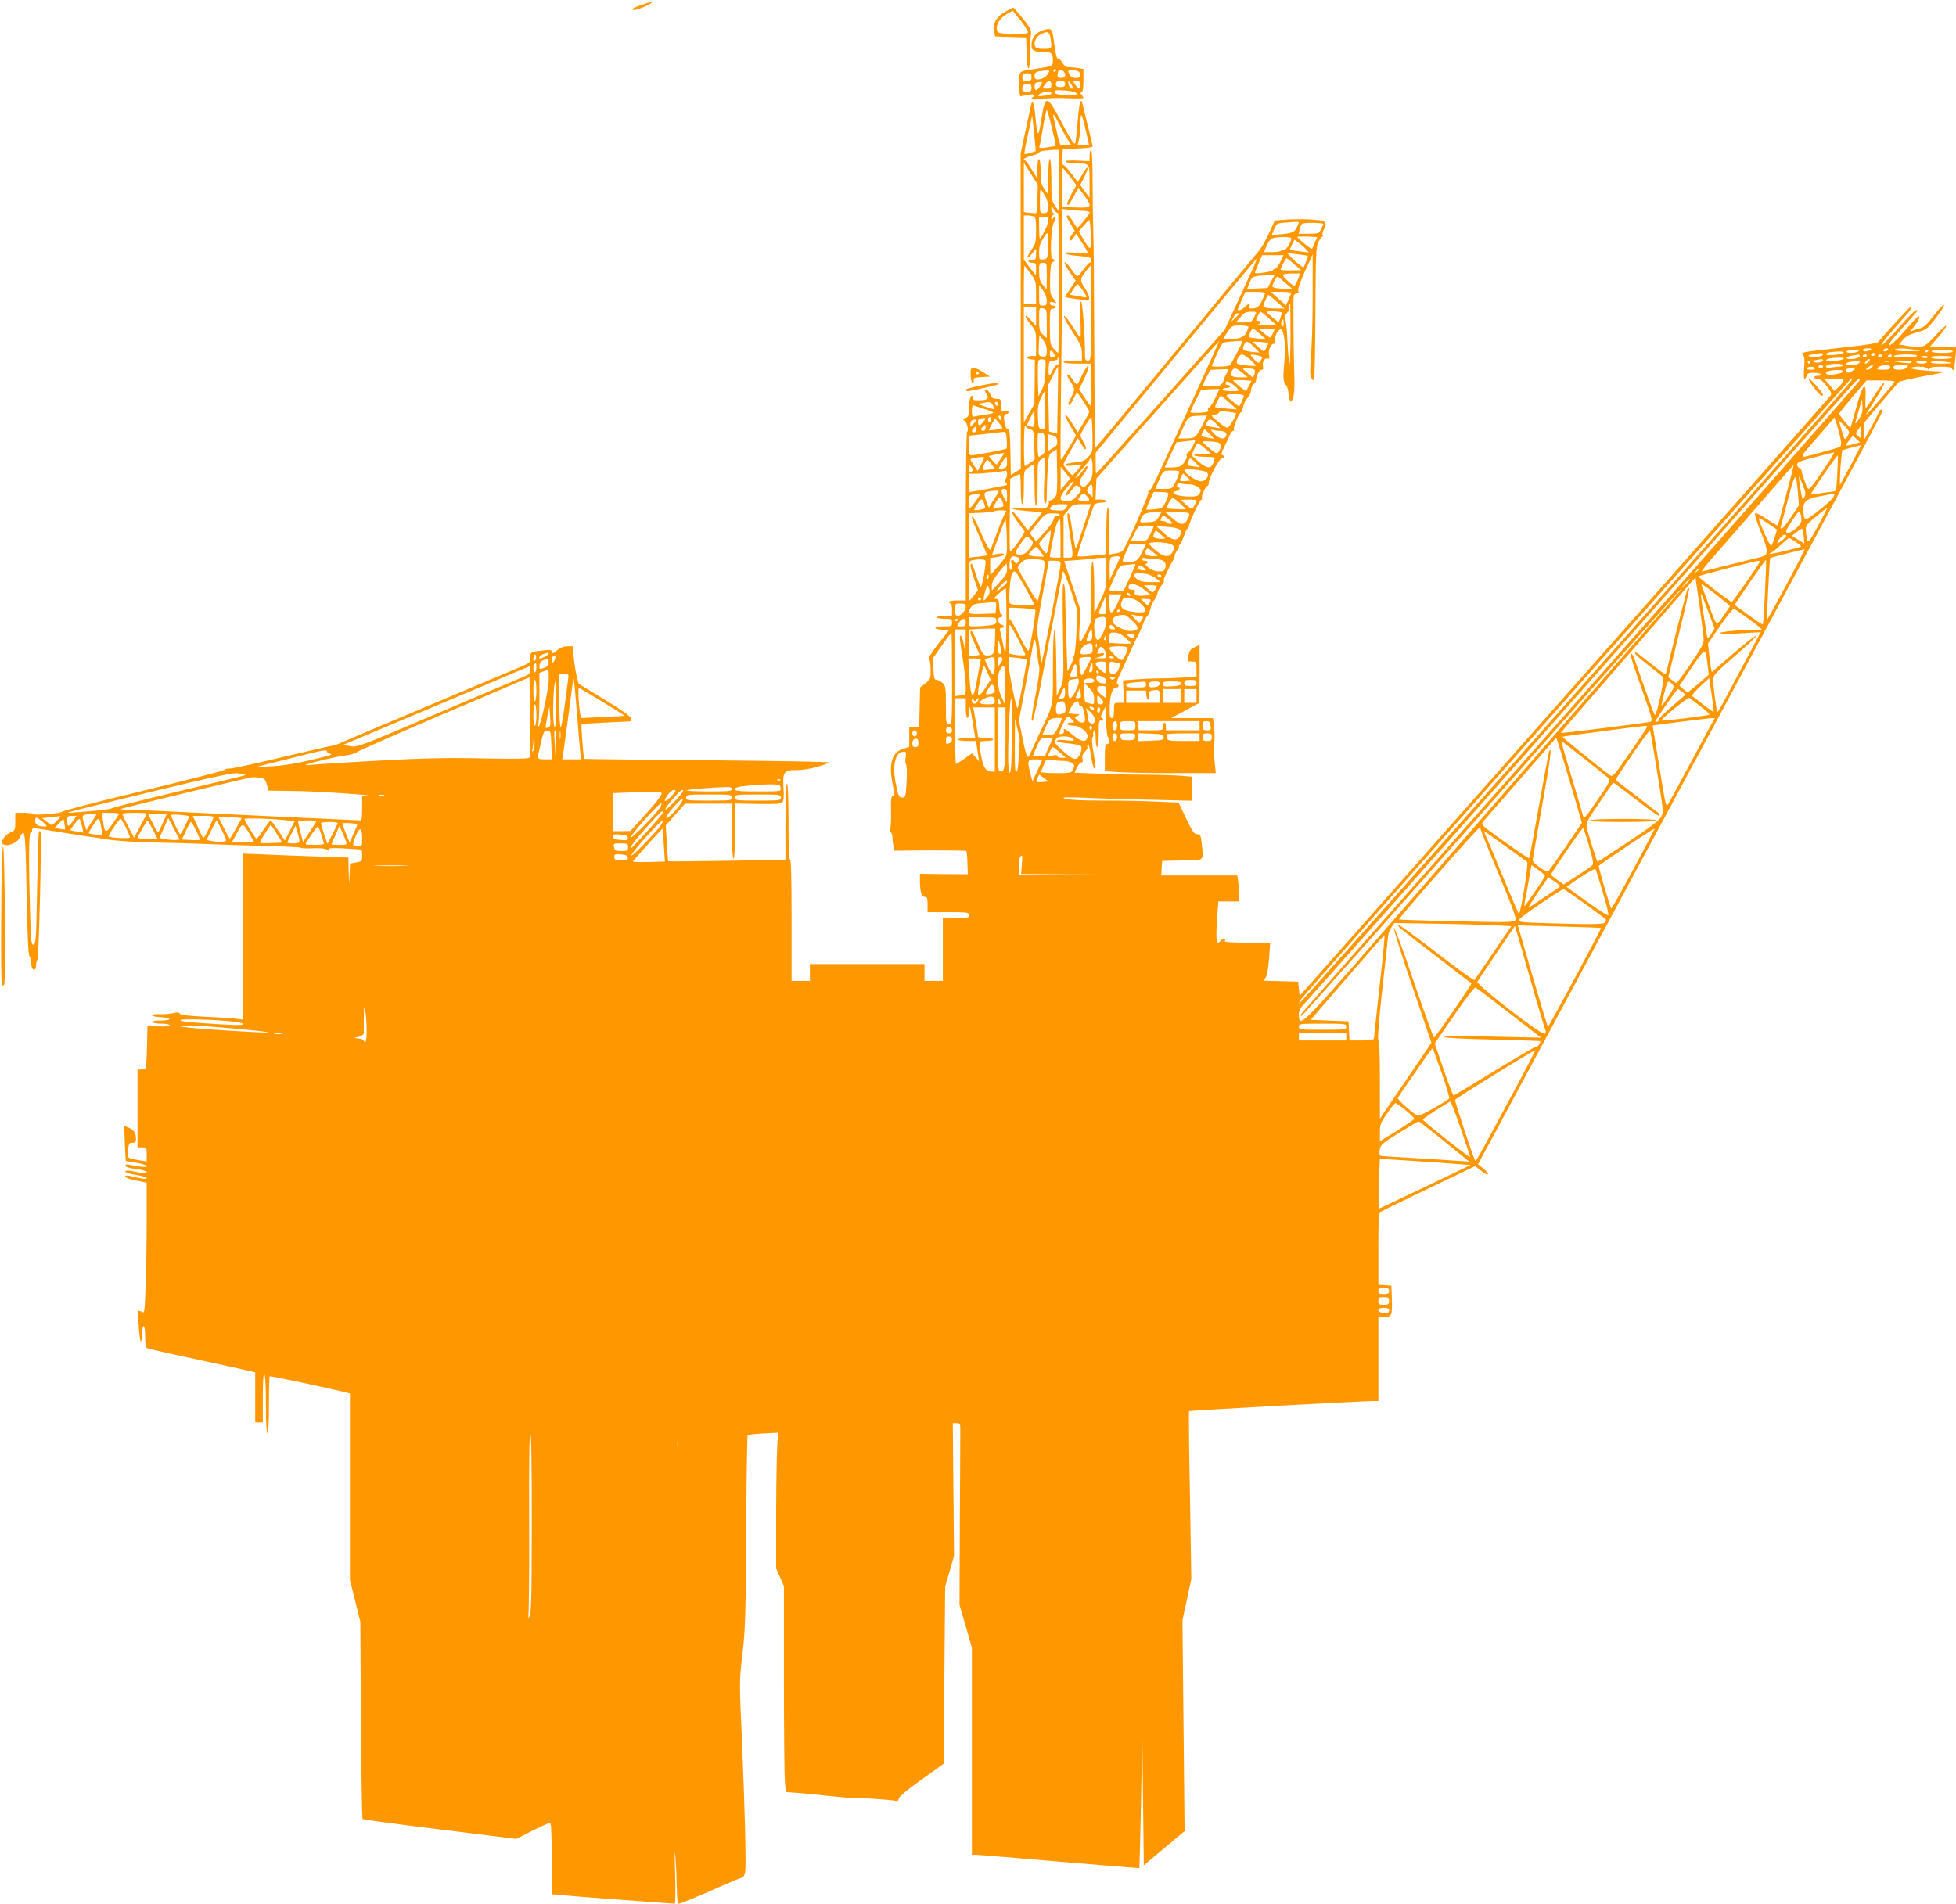 <?xml version="1.0" standalone="no"?>
<!DOCTYPE svg PUBLIC "-//W3C//DTD SVG 20010904//EN"
 "http://www.w3.org/TR/2001/REC-SVG-20010904/DTD/svg10.dtd">
<svg version="1.0" xmlns="http://www.w3.org/2000/svg"
 width="1280pt" height="1246pt" viewBox="0 0 1280 1246"
 preserveAspectRatio="xMidYMid meet">
<g transform="translate(0,1246) scale(0.1,-0.1)"
fill="#ff9800" stroke="none">
<path d="M4190 12425 c-43 -15 -60 -25 -49 -29 14 -6 85 19 119 43 21 15 5 12
-70 -14z"/>
<path d="M6578 12383 c-57 -31 -82 -76 -72 -128 l6 -34 102 -3 101 -3 3 -102
c3 -129 22 -137 22 -10 0 50 3 108 6 127 5 31 0 43 -52 108 -31 39 -60 72 -63
72 -3 0 -27 -12 -53 -27z m102 -59 c28 -36 50 -71 47 -77 -3 -8 -34 -11 -100
-9 -86 3 -97 5 -102 23 -11 33 15 78 59 104 22 14 42 25 43 25 0 0 24 -30 53
-66z"/>
<path d="M6825 12262 c-50 -17 -75 -50 -75 -100 0 -33 17 -42 86 -42 45 0 54
-10 54 -60 0 -33 -2 -33 -110 -50 -119 -18 -110 -10 -110 -101 0 -43 3 -79 8
-79 4 1 26 5 50 9 39 8 55 1 32 -14 -26 -16 -4 -21 58 -12 37 5 113 7 170 4
56 -3 102 -2 102 2 0 4 -6 13 -12 20 -10 11 -10 14 0 18 8 3 12 28 12 78 l0
73 -31 6 c-17 3 -45 6 -61 6 -22 0 -33 7 -46 30 -9 17 -22 28 -28 26 -8 -3
-16 28 -25 95 -13 106 -16 109 -74 91z m49 -49 c11 -72 11 -73 -44 -73 -36 0
-52 4 -56 15 -11 27 5 64 34 79 45 25 59 20 66 -21z m36 -213 c0 -5 -5 -10
-11 -10 -5 0 -7 5 -4 10 3 6 8 10 11 10 2 0 4 -4 4 -10z m60 -30 c0 -15 -7
-20 -25 -20 -25 0 -31 13 -19 44 8 22 44 2 44 -24z m-110 10 c-13 -23 -41 -40
-69 -40 -16 0 -21 6 -21 24 0 25 12 30 78 35 20 1 21 -2 12 -19z m194 14 c9
-3 16 -15 16 -25 0 -27 -55 -26 -70 0 -5 11 -10 22 -10 25 0 8 44 8 64 0z
m-304 -39 c0 -21 -5 -25 -30 -25 -25 0 -30 4 -30 25 0 21 5 25 30 25 25 0 30
-4 30 -25z m56 -60 c-21 -32 -36 -32 -36 -1 0 18 6 26 23 28 31 5 32 2 13 -27z
m74 10 c0 -21 -5 -25 -30 -25 -30 0 -30 0 -14 25 9 14 23 25 30 25 8 0 14 -10
14 -25z m90 5 c0 -16 -7 -20 -30 -20 -23 0 -30 4 -30 20 0 16 7 20 30 20 23 0
30 -4 30 -20z m50 -23 c0 -20 -25 1 -28 24 -2 23 -2 23 13 5 8 -11 15 -24 15
-29z m50 18 c0 -14 -4 -25 -9 -25 -5 0 -16 11 -25 25 -16 24 -16 25 9 25 20 0
25 -5 25 -25z m-320 -20 c0 -21 -5 -25 -30 -25 -22 0 -30 5 -30 18 0 25 9 32
37 32 18 0 23 -5 23 -25z m127 -41 c-3 -3 -25 -8 -49 -11 -34 -4 -41 -3 -31 7
14 16 77 29 82 17 1 -4 1 -11 -2 -13z m165 8 c18 -18 10 -19 -69 -14 -56 3
-73 8 -73 19 0 13 12 15 65 11 36 -2 70 -9 77 -16z"/>
<path d="M6815 11683 c-20 -131 -27 -128 -40 20 -7 84 -20 112 -29 65 -3 -13
-19 -88 -36 -167 l-31 -145 1 -1032 0 -1032 -32 -21 -33 -20 -3 149 c-2 118
-5 150 -16 150 -7 0 -16 14 -20 31 -10 50 -7 69 9 69 8 0 15 5 15 11 0 7 -10
9 -25 7 -24 -5 -25 -3 -25 38 0 42 -1 44 -29 44 -22 0 -31 6 -41 30 -7 17 -19
30 -27 30 -13 0 -13 -4 2 -26 21 -33 9 -44 -52 -44 -34 0 -41 3 -37 15 4 8 2
15 -4 15 -13 0 -22 -35 -22 -92 0 -39 -4 -48 -22 -54 -19 -6 -20 -8 -6 -18 17
-13 29 -64 17 -72 -5 -3 -9 -252 -9 -555 l0 -549 -55 0 c-30 0 -55 -4 -55 -10
0 -5 5 -10 10 -10 6 0 10 -18 10 -40 l0 -40 -50 0 c-27 0 -50 -4 -50 -10 0 -5
23 -10 50 -10 47 0 50 -2 50 -25 0 -24 -3 -25 -55 -25 -66 0 -74 -18 -10 -22
l45 -3 -70 -89 c-47 -61 -67 -93 -60 -100 5 -5 10 -37 10 -71 0 -57 -2 -62
-35 -88 l-34 -27 -3 -128 -3 -127 -32 -3 -33 -3 0 -64 0 -63 -42 -14 c-74 -23
-95 -102 -64 -245 12 -54 12 -63 -1 -63 -11 0 -14 -20 -12 -104 1 -57 -2 -110
-7 -117 -4 -7 -3 -14 4 -17 7 -2 12 -16 12 -32 0 -15 3 -41 6 -58 l6 -30 233
2 c128 0 235 -1 238 -4 3 -3 7 -38 8 -79 l2 -73 -156 1 -157 2 0 -44 c0 -73
10 -107 31 -107 16 0 19 -8 19 -50 l0 -50 135 0 c128 0 135 -1 135 -20 0 -18
-7 -20 -85 -20 l-85 0 0 -205 0 -205 -60 0 -60 0 0 55 0 55 -375 0 -375 0 0
-55 0 -55 -60 0 -60 0 0 401 c0 264 -3 398 -10 394 -7 -4 -10 80 -10 244 0
161 -4 251 -10 251 -6 0 -10 -89 -10 -248 l0 -249 -381 -7 c-210 -3 -384 -5
-386 -3 -2 3 -6 56 -10 120 l-6 115 63 71 63 71 153 0 154 0 0 -180 c0 -113 4
-180 10 -180 6 0 10 67 10 181 l0 180 149 -3 c115 -2 151 0 161 11 9 9 11 37
7 96 -6 106 2 115 94 115 59 0 180 30 202 50 4 4 -353 10 -795 14 -441 3 -803
8 -805 9 -5 6 -22 222 -17 227 3 2 76 7 162 11 86 4 158 7 160 8 1 1 2 9 2 19
0 11 -55 51 -172 122 l-172 105 -12 49 c-7 26 -16 82 -19 122 l-7 74 -35 0
c-23 0 -46 -9 -67 -26 -26 -22 -32 -24 -34 -11 -3 13 -12 15 -50 11 -90 -10
-92 -11 -92 -48 0 -31 -4 -35 -47 -54 -27 -11 -295 -124 -598 -252 -302 -127
-570 -241 -595 -252 -25 -12 -50 -20 -56 -19 -6 0 -151 -33 -323 -74 -172 -41
-327 -75 -346 -75 -18 0 -35 -4 -37 -9 -2 -5 -239 -66 -528 -136 -288 -69
-528 -131 -531 -137 -8 -12 -188 -27 -195 -16 -3 5 -30 8 -60 8 l-54 0 0 -58
c0 -54 -2 -58 -29 -69 -32 -12 -66 -56 -56 -73 18 -29 99 -1 117 42 31 69 35
32 42 -369 5 -272 11 -402 19 -412 6 -7 11 -30 12 -50 0 -43 30 -53 31 -11 0
14 4 32 9 40 10 15 29 829 20 838 -3 3 -7 3 -10 0 -3 -2 -8 -169 -12 -370 -6
-332 -8 -367 -23 -371 -15 -4 -18 16 -23 206 -10 311 -9 527 3 527 6 0 10 7
10 15 0 19 -3 19 180 -11 85 -14 171 -27 190 -30 19 -2 51 -7 70 -10 87 -17
190 -24 425 -30 121 -2 254 -7 295 -9 41 -2 193 -7 337 -11 145 -3 263 -9 263
-13 0 -3 34 -5 75 -3 49 2 81 -1 91 -8 11 -10 14 -10 14 0 0 10 24 11 103 7
56 -4 105 -7 110 -7 4 0 7 -18 7 -39 0 -38 -1 -39 -40 -46 l-39 -7 -4 -76 c-3
-76 -3 -76 -5 19 l-2 96 -192 7 c-106 3 -262 9 -345 13 l-153 6 0 -543 0 -543
-57 6 c-32 4 -124 9 -205 13 -104 5 -148 11 -152 20 -4 9 -15 10 -48 2 -24 -5
-63 -8 -88 -6 -25 1 -45 -2 -45 -7 0 -6 26 -11 58 -13 76 -4 73 -22 -4 -22
-37 0 -58 -4 -54 -10 3 -5 31 -10 61 -10 31 0 54 -4 54 -10 0 -7 -27 -10 -73
-8 l-72 3 -3 -130 c-1 -71 -5 -136 -7 -142 -2 -7 -16 -13 -30 -13 l-25 0 0
-255 0 -255 30 0 c29 0 30 -2 30 -46 l0 -46 -37 6 c-95 16 -88 11 -85 66 4 45
6 50 28 50 19 0 24 5 24 24 0 38 -10 56 -42 72 -16 9 -31 14 -33 12 -2 -2 -1
-53 2 -115 l6 -112 68 -11 c78 -13 98 -36 22 -25 -27 3 -58 9 -70 12 -13 3
-23 1 -23 -5 0 -11 21 -17 93 -27 26 -4 47 -12 47 -17 0 -6 -15 -8 -38 -4 -20
4 -52 9 -70 13 -19 3 -32 1 -32 -5 0 -6 32 -16 70 -22 39 -6 70 -16 70 -21 0
-9 -36 -4 -99 12 -19 5 -37 6 -40 3 -9 -9 20 -22 80 -33 l59 -12 0 -242 c0
-133 -3 -326 -7 -429 -6 -176 -7 -186 -24 -175 -10 6 -20 9 -22 7 -8 -10 6
-200 14 -200 5 0 9 23 9 50 0 28 5 50 10 50 6 0 10 -30 10 -70 0 -48 4 -72 13
-74 19 -7 176 -42 382 -86 105 -23 220 -48 257 -56 l68 -16 0 -164 0 -164 25
0 25 0 0 161 c0 104 3 158 10 154 6 -4 10 -80 10 -196 0 -119 4 -189 10 -189
6 0 10 68 10 183 0 101 2 186 5 189 4 4 378 -76 501 -106 l24 -6 0 -611 0
-610 34 -137 34 -137 4 -642 c2 -353 7 -645 11 -649 3 -4 231 -34 506 -68
l500 -62 103 53 c57 28 109 52 116 52 9 1 12 -52 12 -233 l0 -234 63 -6 c56
-6 727 -56 743 -56 4 0 5 91 2 203 -4 130 -3 166 2 102 4 -55 8 -146 9 -202 1
-65 5 -103 12 -103 13 0 145 55 290 120 61 27 117 50 124 50 8 0 17 16 21 36
8 44 -1 398 -22 892 -16 357 -16 366 5 540 18 158 21 246 24 799 2 343 6 626
10 629 3 4 50 9 103 12 l97 5 -6 -74 c-4 -41 -7 -240 -8 -444 l0 -370 25 -58
26 -58 0 -607 c0 -334 3 -637 6 -674 l7 -67 76 -6 c42 -3 135 -12 206 -20 72
-8 137 -13 145 -12 23 3 262 -13 287 -19 16 -4 22 -1 25 15 2 12 56 58 148
123 l145 104 5 579 5 580 29 100 29 100 -4 435 -4 435 25 0 c24 0 25 -2 24
-65 0 -36 -1 -303 -3 -595 l-2 -530 41 -140 40 -140 0 -677 0 -678 28 0 c15 0
261 -20 547 -45 285 -24 520 -43 521 -42 1 1 6 198 11 437 l8 435 5 -427 5
-427 133 112 134 112 -7 690 -7 690 29 135 29 135 -9 548 c-6 301 -8 549 -6
551 4 4 1149 67 1207 66 l32 0 0 275 0 275 40 0 c48 0 52 10 48 125 l-3 80
-42 3 -43 3 0 234 c0 213 2 236 18 245 9 6 152 75 316 154 l300 144 38 -31
c21 -17 41 -27 45 -23 4 3 -9 20 -29 36 l-36 30 123 227 c67 126 412 766 765
1423 671 1247 1118 2079 1521 2828 132 244 239 448 239 453 0 16 -18 10 -24
-8 -4 -10 -26 -54 -51 -98 l-44 -80 -1 55 0 55 106 125 c58 69 111 131 118
138 7 7 84 25 172 41 122 22 147 29 108 30 -97 2 -203 14 -198 22 8 14 102 11
108 -3 5 -10 7 -10 12 0 4 8 29 12 74 12 46 0 70 -4 73 -12 9 -25 17 -1 23 70
l7 72 -88 0 -87 0 57 65 c32 36 54 69 51 73 -4 3 -36 -26 -72 -66 -72 -79 -79
-81 -193 -64 l-44 7 26 31 c20 24 44 36 92 49 62 17 67 21 125 96 33 43 56 80
51 83 -5 3 -34 -28 -66 -69 -47 -62 -64 -77 -98 -86 -23 -6 -46 -14 -52 -17
-5 -3 5 12 23 35 31 39 41 64 25 62 -5 0 -44 -43 -88 -94 -46 -53 -88 -94 -99
-94 -13 -1 6 26 65 92 129 144 124 137 108 137 -8 -1 -59 -52 -114 -115 -55
-63 -106 -115 -113 -115 -8 0 34 53 92 119 103 115 115 131 98 131 -7 0 -168
-175 -209 -227 -8 -10 -75 -21 -245 -39 -270 -30 -265 -29 -248 -49 9 -11 11
-36 6 -85 -3 -39 -2 -70 3 -70 5 0 11 9 14 20 4 16 14 20 45 20 23 0 44 -4 47
-10 4 -6 -5 -10 -19 -10 -14 0 -26 -4 -26 -10 0 -5 11 -10 24 -10 16 0 35 -15
60 -47 31 -40 34 -49 24 -64 -7 -10 -791 -898 -1743 -1972 l-1730 -1955 -5 47
-5 46 -113 3 -114 3 15 22 c9 14 17 63 22 125 l7 102 -152 0 c-91 0 -149 4
-145 9 10 17 -12 21 -25 6 -31 -38 -36 -8 -24 163 l7 92 68 0 69 0 0 33 c0 17
-3 56 -6 85 l-7 52 -249 0 -249 0 3 48 3 47 133 3 c151 3 138 -8 126 111 -6
55 -9 61 -30 61 -19 0 -31 17 -72 103 l-49 104 -138 6 c-76 4 -229 7 -339 7
-194 0 -276 6 -276 19 0 3 57 3 128 0 70 -4 259 -10 420 -13 l292 -7 0 79 0
79 -92 7 c-50 3 -162 6 -248 6 -86 0 -218 3 -293 7 l-135 6 16 34 c9 18 22 33
29 33 9 0 11 8 7 24 -4 17 1 31 15 45 12 12 20 25 17 29 -3 5 -1 14 3 20 4 7
13 -24 20 -73 7 -47 17 -85 22 -85 12 0 11 11 -6 109 -10 55 -11 88 -5 96 5 7
7 14 4 18 -3 3 -1 14 5 24 8 14 10 4 11 -44 0 -35 4 -63 10 -63 6 0 10 37 10
90 0 75 2 88 15 84 8 -4 15 -2 15 4 0 6 -5 12 -11 14 -8 3 -5 15 7 38 l19 35
3 -95 c2 -52 7 -99 12 -104 15 -15 12 -46 -5 -46 -12 0 -15 -17 -15 -89 l0
-88 83 -6 c45 -4 208 -7 362 -7 l281 0 -8 78 c-4 42 -5 94 -2 114 3 21 3 67
-1 103 l-7 65 -137 0 -136 0 92 50 92 50 1 190 0 190 -30 -15 c-34 -17 -35
-20 -45 -62 -6 -32 -5 -33 24 -33 30 0 31 -1 31 -49 l0 -48 -77 -7 c-42 -3
-112 -6 -157 -6 -45 0 -118 -3 -164 -7 l-83 -6 3 -74 3 -73 -32 0 c-33 0 -33
0 -33 -50 0 -37 -4 -50 -15 -50 -12 0 -14 15 -13 73 1 76 18 127 43 127 17 0
20 16 6 25 -6 3 0 26 14 53 13 26 42 90 65 142 23 52 47 104 54 115 7 11 23
46 35 78 13 31 26 57 30 57 4 0 12 20 19 44 6 24 18 50 25 58 8 8 18 28 21 45
4 17 16 40 28 52 11 12 17 25 14 28 -3 3 1 18 8 32 7 14 20 40 27 56 7 17 18
36 23 43 6 8 12 23 13 35 2 12 11 29 20 39 9 10 12 18 8 18 -4 0 -1 8 7 18 8
9 20 36 28 60 7 23 17 42 22 42 4 0 8 7 8 15 0 22 72 175 82 175 5 0 7 4 3 9
-6 11 25 81 37 81 4 0 8 9 8 19 0 31 69 161 85 161 18 0 20 17 3 22 -8 3 -3
20 14 54 14 27 30 61 36 77 7 15 16 27 22 27 6 0 8 4 5 10 -7 11 34 110 45
110 4 0 11 16 15 36 3 20 16 46 28 58 12 12 23 35 24 51 0 16 8 34 17 41 9 6
16 18 16 27 0 27 22 67 37 67 10 0 12 6 8 20 -8 26 11 61 31 53 12 -4 14 0 9
19 -8 31 10 78 30 78 12 0 15 6 10 20 -8 26 21 81 39 74 20 -7 31 -116 21
-208 -10 -103 -8 -136 9 -155 9 -10 16 -31 17 -47 0 -16 4 -38 8 -49 8 -19 8
-19 19 2 11 19 15 78 12 153 -5 146 -8 514 -4 525 4 8 13 15 21 15 9 0 12 6 9
18 -4 11 15 64 44 128 l50 109 0 -275 c0 -151 -5 -328 -11 -392 -7 -89 -7
-123 2 -140 12 -21 12 -22 19 -3 3 11 7 207 8 435 2 363 4 420 18 453 10 20
21 37 26 37 5 0 6 4 3 10 -3 5 0 22 8 37 25 51 15 60 -80 66 -47 3 -121 3
-163 0 l-78 -6 -38 -84 c-21 -46 -52 -100 -69 -119 -17 -19 -263 -316 -546
-659 -283 -343 -517 -624 -520 -624 -3 -1 -7 299 -8 667 -1 367 -4 712 -7 767
-2 55 -4 193 -4 308 0 131 -4 207 -10 207 -5 0 -10 -17 -10 -38 l0 -37 -81 4
c-58 2 -80 0 -75 -8 4 -6 34 -11 66 -11 92 0 90 3 90 -118 l0 -106 -30 41 -31
42 26 51 c35 70 26 87 -11 21 l-31 -52 -42 55 c-23 31 -46 56 -52 56 -6 0 -9
22 -7 53 l3 52 98 3 c57 2 97 7 97 13 0 6 -13 63 -29 127 -16 64 -32 129 -35
145 -13 56 -23 23 -34 -109 -6 -75 -13 -139 -16 -142 -9 -8 -28 22 -91 141
-94 178 -105 179 -130 20z m68 -59 c16 -64 27 -117 25 -119 -1 -1 -27 -6 -57
-10 -44 -6 -53 -5 -49 6 3 8 13 65 24 127 10 61 21 112 24 112 3 0 18 -52 33
-116z m48 24 c17 -34 42 -79 55 -100 l24 -38 -30 0 c-16 0 -33 0 -37 -1 -5 0
-15 33 -24 73 -9 40 -19 86 -23 101 -11 44 1 32 35 -35z m175 -44 l21 -94 -37
0 -38 0 9 38 c5 20 9 66 9 101 0 35 3 61 7 57 5 -4 17 -50 29 -102z m-333 -76
l5 -57 -34 -11 c-20 -7 -37 -10 -40 -7 -2 2 8 60 23 128 l28 124 6 -60 c4 -33
9 -86 12 -117z m157 -250 l0 -203 -25 37 c-24 35 -25 44 -25 172 0 84 -4 136
-10 136 -6 0 -10 -46 -10 -117 l0 -118 -25 37 c-22 32 -25 48 -25 117 0 95
-18 110 -22 19 l-3 -62 -35 57 c-19 31 -38 57 -42 57 -4 0 -8 4 -8 8 0 5 23
15 50 22 28 7 50 17 50 21 0 9 36 15 93 18 l37 1 0 -202z m-141 -118 c-2 -50
-5 -93 -8 -94 -3 -2 -23 -1 -43 1 l-38 5 0 161 0 161 46 -72 45 -71 -2 -91z
m213 144 l42 -56 -33 -59 c-18 -33 -30 -63 -27 -66 8 -9 12 -4 45 56 l28 52
37 -49 c57 -78 53 -84 -54 -80 l-90 3 0 128 c0 70 2 127 5 127 2 0 23 -25 47
-56z m-163 -126 c15 -28 22 -55 19 -78 -2 -30 -7 -35 -28 -35 -25 0 -25 2 -25
77 0 43 2 78 5 78 3 0 16 -19 29 -42z m84 -111 c4 3 7 -201 7 -455 0 -254 -2
-462 -5 -462 -3 0 -17 12 -30 28 -23 25 -24 35 -25 145 0 110 1 117 20 117 11
0 20 5 20 10 0 6 -9 10 -20 10 -11 0 -20 6 -20 14 0 10 7 12 22 8 l22 -5 -22
31 c-21 28 -22 41 -20 134 2 74 6 103 16 103 6 0 12 5 12 10 0 6 -6 10 -12 10
-19 0 -11 212 10 242 8 13 12 27 8 31 -4 3 -11 0 -16 -8 -8 -13 -10 -12 -10 2
0 9 6 19 13 22 10 5 10 7 0 12 -7 3 -13 15 -13 27 0 20 1 20 18 -6 10 -15 22
-24 25 -20z m170 13 c20 0 37 -5 37 -11 0 -11 -71 -99 -80 -99 -4 0 -16 18
-29 40 -12 22 -26 40 -32 40 -14 0 -11 -7 17 -56 l27 -45 -22 -29 c-11 -16
-17 -32 -11 -35 5 -3 17 6 26 20 l17 26 38 -61 c22 -33 39 -63 39 -66 0 -3
-34 -3 -75 1 -49 5 -75 4 -75 -3 0 -6 38 -13 85 -17 74 -6 85 -10 85 -26 0
-11 -4 -19 -9 -19 -6 0 -24 -20 -42 -45 -18 -25 -36 -44 -40 -43 -5 2 -24 25
-42 51 -19 27 -37 45 -40 40 -3 -5 12 -34 33 -64 l39 -56 -34 -51 c-19 -28
-35 -53 -35 -55 0 -3 26 -8 58 -12 31 -3 67 -9 79 -12 31 -7 27 30 -10 85 -32
48 -31 58 18 118 l24 29 1 -312 c0 -309 0 -313 -20 -313 -18 0 -21 6 -20 48 1
107 -16 336 -25 339 -6 2 -8 -39 -5 -117 3 -66 3 -120 0 -120 -3 0 -27 35 -54
78 -27 42 -51 71 -53 64 -3 -7 22 -55 56 -105 53 -81 61 -99 61 -140 l0 -47
-60 0 c-33 0 -60 -4 -60 -10 0 -6 36 -10 89 -10 l90 0 3 -140 c2 -77 1 -140
-2 -140 -3 0 -22 26 -42 57 l-37 57 19 35 c33 67 49 111 40 116 -4 3 -22 -25
-40 -62 -34 -74 -30 -74 -74 -8 -8 11 -17 17 -21 13 -4 -3 5 -24 19 -45 31
-45 32 -53 6 -103 -22 -44 -24 -50 -12 -50 5 0 17 18 27 40 10 22 21 40 24 40
5 0 68 -98 79 -122 2 -4 -14 -37 -36 -73 l-39 -65 -38 62 c-21 34 -40 57 -43
50 -2 -6 13 -39 33 -72 l37 -60 -47 -80 c-26 -44 -49 -80 -53 -80 -3 0 -2 199
1 443 4 243 7 613 7 821 l0 379 53 -7 c28 -3 69 -6 90 -6z m-329 -36 c13 -5
16 -23 16 -91 0 -78 -2 -88 -31 -129 -36 -53 -33 -69 5 -24 l26 32 0 -36 c0
-32 -3 -36 -25 -36 -14 0 -25 -4 -25 -10 0 -5 11 -10 25 -10 23 0 25 -4 25
-42 0 -23 -2 -39 -4 -37 -2 2 -20 25 -40 52 l-36 47 0 145 0 145 24 0 c13 0
31 -3 40 -6z m96 -30 c0 -22 -45 -114 -56 -114 -2 0 -4 32 -4 70 l0 70 30 0
c26 0 30 -4 30 -26z m278 -92 c4 -108 -1 -110 -52 -22 l-26 46 31 37 c17 20
34 37 37 37 4 0 8 -44 10 -98z m1362 83 c0 -4 -7 -19 -15 -35 -16 -31 -27 -36
-112 -44 l-51 -5 16 39 c16 37 20 39 67 43 28 2 60 4 73 5 12 1 22 0 22 -3z
m160 -11 c0 -3 -7 -18 -15 -34 -15 -29 -19 -30 -81 -30 l-66 0 7 27 c4 16 10
32 15 38 8 10 140 8 140 -1z m-1802 -162 c-3 -65 -4 -67 -30 -70 -27 -3 -28
-2 -28 48 0 38 7 60 28 92 24 37 27 39 30 19 2 -12 2 -52 0 -89z m1746 40 c-8
-20 -16 -38 -19 -40 -5 -5 -95 68 -95 77 0 3 29 4 65 3 l65 -4 -16 -36z m-154
28 c0 -23 -35 -80 -47 -76 -7 3 -15 1 -18 -4 -4 -6 -30 -10 -60 -10 l-54 0 18
42 c12 28 26 45 42 49 37 11 119 10 119 -1z m95 -70 l20 -23 -60 8 c-33 4 -61
8 -63 10 -2 2 4 17 13 34 l16 32 27 -20 c15 -10 36 -29 47 -41z m13 -45 c2 -1
-4 -19 -12 -40 l-16 -37 -27 20 c-16 11 -39 32 -53 47 l-25 28 65 -7 c36 -4
66 -9 68 -11z m-180 -40 c-12 -25 -28 -45 -35 -45 -7 0 -13 -4 -13 -9 0 -8
-109 -25 -117 -18 -2 2 8 29 22 60 l25 57 70 0 70 0 -22 -45z m-168 -17 c-10
-24 -59 -129 -107 -235 l-89 -192 -419 -471 c-230 -258 -420 -470 -422 -470
-2 0 -3 31 -3 68 l0 68 526 637 c289 350 528 637 530 637 1 0 -6 -19 -16 -42z
m260 2 l45 -39 -67 -1 c-38 0 -68 2 -68 5 0 10 34 75 39 75 3 0 26 -18 51 -40z
m-1620 -77 l-1 -88 -24 30 c-20 24 -25 41 -25 88 0 54 1 57 25 57 25 0 25 -1
25 -87z m-106 17 c34 -47 36 -55 36 -125 l0 -75 -40 0 -40 0 0 125 c0 69 2
125 4 125 2 0 20 -23 40 -50z m1749 -40 c-9 -22 -19 -40 -22 -40 -14 0 -81 62
-76 71 4 5 30 9 60 9 l53 0 -15 -40z m-175 -12 l-23 -43 -67 -3 -67 -3 16 40
c17 43 24 46 121 49 l43 2 -23 -42z m92 -8 l45 -39 -45 -1 c-25 0 -55 3 -67 6
-21 6 -21 7 -6 40 9 19 19 34 22 34 3 0 26 -18 51 -40z m-1326 -48 c31 -45 32
-51 9 -47 -10 2 -35 7 -55 10 l-38 6 23 34 c12 19 25 35 28 35 4 0 18 -17 33
-38z m-234 -69 c0 -29 -3 -33 -25 -33 -24 0 -25 2 -25 67 l0 67 25 -34 c15
-20 25 -47 25 -67z m1429 50 c0 -5 -10 -28 -22 -53 -19 -38 -27 -45 -54 -48
-26 -3 -32 0 -27 12 9 22 -9 20 -31 -4 -16 -17 -45 -28 -45 -16 0 2 11 29 25
60 l25 56 65 0 c36 0 65 -3 64 -7z m170 0 c0 -5 -8 -25 -17 -45 l-17 -36 -50
44 -50 44 68 0 c37 0 67 -3 66 -7z m-94 -58 l50 -44 -50 0 c-27 -1 -60 2 -71
5 -21 6 -21 7 -5 45 9 21 18 39 21 39 3 0 28 -20 55 -45z m90 -210 c0 -107 -3
-195 -6 -195 -4 0 -10 66 -14 148 -4 81 -12 150 -17 153 -6 4 -2 15 11 28 12
12 19 26 16 31 -5 8 1 30 8 30 1 0 2 -88 2 -195z m-1665 113 l0 -61 -35 39
c-45 51 -45 25 0 -30 34 -41 35 -46 35 -125 l0 -81 -30 0 c-37 0 -40 -17 -4
-22 l26 -3 -1 -144 -2 -145 -34 -60 -35 -61 0 378 0 377 40 0 40 0 0 -62z m70
-46 l0 -95 -25 23 c-22 21 -25 31 -25 100 0 77 0 77 25 72 25 -4 25 -6 25
-100z m1540 74 c0 -2 -5 -17 -11 -35 l-11 -31 -39 31 c-21 17 -39 34 -39 37 0
4 22 5 50 4 27 -2 50 -5 50 -6z m-170 -1 c0 -4 -7 -19 -15 -35 -14 -27 -20
-30 -67 -30 l-51 0 24 27 c13 15 29 31 34 35 12 9 75 11 75 3z m85 -40 l50
-44 -70 1 c-38 0 -62 2 -52 5 21 5 23 23 2 23 -8 0 -15 2 -15 5 0 10 24 55 29
55 3 0 29 -20 56 -45z m-195 32 c0 -2 -12 -14 -26 -28 l-26 -24 13 28 c7 15
18 27 26 27 7 0 13 -1 13 -3z m290 -64 c0 -19 -3 -24 -10 -17 -6 6 -8 18 -4
27 9 24 14 21 14 -10z m-230 -23 c0 -6 -7 -24 -15 -39 -14 -28 -49 -41 -117
-41 -34 0 -35 4 -2 52 25 36 30 38 80 38 31 0 54 -4 54 -10z m75 -46 l40 -35
-54 5 c-29 3 -56 7 -58 9 -5 6 18 57 26 57 3 0 24 -16 46 -36z m95 31 c0 -10
-24 -55 -29 -55 -3 0 -22 14 -41 30 l-35 29 53 1 c28 0 52 -2 52 -5z m-1490
-136 c0 -43 -4 -47 -33 -42 -21 4 -22 9 -19 71 l4 67 24 -30 c15 -19 24 -43
24 -66z m969 -295 c-290 -632 -286 -624 -299 -624 -6 0 -8 -5 -5 -11 7 -10
-148 -365 -169 -385 -6 -6 -28 -14 -48 -17 l-38 -6 0 155 c0 96 -4 154 -10
154 -6 0 -10 -58 -10 -155 0 -154 0 -155 -22 -156 -13 0 -56 -4 -95 -8 -40 -4
-73 -4 -73 0 0 17 103 325 112 337 6 6 26 12 44 12 19 0 34 5 34 10 0 6 -16
10 -35 10 l-36 0 3 69 3 69 400 450 c220 247 401 449 402 448 2 -1 -70 -159
-158 -352z m311 352 c0 -12 -74 -152 -84 -158 -12 -8 -116 -11 -116 -4 0 3 15
39 34 80 34 75 34 75 78 79 79 7 88 7 88 3z m83 -44 l29 -30 -49 5 c-60 7 -67
13 -52 46 14 30 27 26 72 -21z m87 33 c0 -10 -24 -55 -29 -55 -6 1 -71 57 -71
62 0 2 22 1 50 0 27 -2 50 -6 50 -7z m3940 -45 c-20 -13 -50 -13 -50 0 0 6 15
10 33 10 24 0 28 -3 17 -10z m115 0 c-3 -5 -13 -10 -21 -10 -8 0 -12 5 -9 10
3 6 13 10 21 10 8 0 12 -4 9 -10z m180 0 c45 -7 40 -7 -42 -9 -56 0 -93 3 -93
9 0 12 63 12 135 0z m-5635 -31 c9 -16 7 -19 -10 -19 -15 0 -20 7 -20 26 0 27
14 25 30 -7z m5260 21 c-20 -13 -83 -13 -75 0 3 6 25 10 48 10 31 0 38 -3 27
-10z m460 6 c0 -3 -4 -8 -10 -11 -5 -3 -10 -1 -10 4 0 6 5 11 10 11 6 0 10 -2
10 -4z m160 -6 c0 -6 -30 -10 -70 -10 -40 0 -70 4 -70 10 0 6 30 10 70 10 40
0 70 -4 70 -10z m-715 -9 c-14 -12 -115 -22 -115 -11 0 11 25 17 80 19 25 1
40 -3 35 -8z m-135 -11 c0 -13 -66 -24 -87 -14 -14 6 -11 9 17 14 53 11 70 11
70 0z m340 0 c0 -5 -7 -10 -16 -10 -8 0 -12 5 -9 10 3 6 10 10 16 10 5 0 9 -4
9 -10z m-4087 -35 c20 -20 37 -37 37 -38 0 -7 -115 5 -123 13 -13 12 11 60 30
60 10 0 35 -16 56 -35z m46 29 c34 -7 37 -12 18 -38 -11 -16 -15 -15 -42 14
-30 31 -28 34 24 24z m3941 -3 c0 -12 -26 -21 -63 -21 -38 0 -25 17 18 23 17
2 33 5 38 6 4 0 7 -3 7 -8z m45 -1 c-3 -5 -10 -10 -16 -10 -5 0 -9 5 -9 10 0
6 7 10 16 10 8 0 12 -4 9 -10z m100 0 c-3 -5 -10 -10 -16 -10 -5 0 -9 5 -9 10
0 6 7 10 16 10 8 0 12 -4 9 -10z m65 0 c0 -5 -7 -10 -16 -10 -8 0 -12 5 -9 10
3 6 10 10 16 10 5 0 9 -4 9 -10z m165 0 c-3 -5 -40 -10 -81 -10 -48 0 -73 4
-69 10 3 6 40 10 81 10 48 0 73 -4 69 -10z m71 -9 c-3 -5 -15 -7 -26 -4 -28 7
-25 13 6 13 14 0 23 -4 20 -9z m159 -1 c-3 -5 -35 -10 -70 -10 -35 0 -67 5
-70 10 -4 6 22 10 70 10 48 0 74 -4 70 -10z m-5845 -25 c0 -15 -6 -25 -14 -25
-7 0 -19 -14 -26 -30 -20 -49 -31 -46 -28 9 3 48 4 51 31 51 15 0 27 5 27 10
0 6 2 10 5 10 3 0 5 -11 5 -25z m5135 16 c-14 -12 -115 -22 -115 -11 0 11 25
17 80 19 25 1 40 -3 35 -8z m-5224 -86 c-2 -57 -9 -91 -25 -120 l-21 -40 -3
109 c-1 61 0 116 3 124 3 7 15 12 27 10 22 -3 23 -6 19 -83z m5089 76 c0 -12
-46 -20 -61 -10 -8 5 -4 9 12 12 41 8 49 7 49 -2z m300 -6 c-7 -8 -17 -15 -22
-15 -6 0 -5 7 2 15 7 8 17 15 22 15 6 0 5 -7 -2 -15z m-385 -5 c3 -5 1 -10 -4
-10 -6 0 -11 5 -11 10 0 6 2 10 4 10 3 0 8 -4 11 -10z m325 1 c0 -12 -26 -21
-61 -21 -42 0 -36 18 9 23 20 2 40 4 45 5 4 1 7 -2 7 -7z m193 2 c-7 -2 -21
-2 -30 0 -10 3 -4 5 12 5 17 0 24 -2 18 -5z m147 -4 c0 -7 -19 -8 -57 -3 -78
9 -79 14 -5 14 38 0 62 -4 62 -11z m100 1 c0 -5 -16 -10 -35 -10 -19 0 -35 5
-35 10 0 6 16 10 35 10 19 0 35 -4 35 -10z m159 -6 c2 -2 -28 -4 -68 -4 -47 0
-70 4 -66 10 6 10 123 4 134 -6z m-709 -14 c0 -5 -11 -10 -24 -10 -13 0 -38
-3 -55 -6 -33 -7 -45 11 -13 19 33 9 92 7 92 -3z m-130 -10 c0 -5 -7 -10 -15
-10 -8 0 -15 5 -15 10 0 6 7 10 15 10 8 0 15 -4 15 -10z m320 -5 c-7 -8 -20
-15 -29 -15 -13 1 -13 3 3 15 26 19 42 19 26 0z m120 0 c0 -11 -12 -15 -46
-15 -40 0 -45 2 -34 15 7 8 28 15 46 15 24 0 34 -5 34 -15z m110 0 c-7 -9 -29
-15 -51 -15 -28 0 -39 4 -39 15 0 11 12 15 51 15 45 0 50 -2 39 -15z m-5558
-216 l-4 -217 -27 7 -26 7 -3 152 -3 152 31 61 c17 33 32 59 34 58 1 -2 0
-101 -2 -220z m4953 211 c4 -6 -7 -10 -25 -10 -18 0 -29 4 -25 10 3 6 15 10
25 10 10 0 22 -4 25 -10z m-3847 -32 c-8 -13 -18 -35 -21 -49 -4 -16 -16 -29
-29 -33 -28 -7 -108 -8 -108 -1 0 3 11 28 25 55 l25 49 57 3 c32 2 60 2 62 1
2 -1 -3 -13 -11 -25z m102 2 l35 -29 -45 -1 c-59 0 -76 11 -61 39 15 28 29 26
71 -9z m76 22 c8 -5 8 -15 3 -31 l-9 -24 -28 24 c-15 13 -31 27 -36 31 -13 10
55 10 70 0z m3920 -7 c-25 -19 -46 -19 -46 0 0 10 10 15 33 15 30 -1 31 -1 13
-15z m-66 -5 c0 -10 -21 -16 -77 -23 -38 -4 -47 19 -10 26 43 8 87 7 87 -3z
m-3886 -93 c-9 -18 -18 -34 -20 -36 -3 -4 -84 62 -84 69 0 3 27 3 60 2 l60 -4
-16 -31z m3887 26 c-5 -10 -20 -28 -33 -40 l-23 -22 -33 40 -33 39 66 0 c59 0
65 -2 56 -17z m57 9 c-7 -20 -3613 -4088 -3616 -4080 -2 4 5 18 15 31 56 72
3589 4057 3596 4057 5 0 7 -4 5 -8z m52 -1 c0 -5 -823 -940 -1830 -2078 -1006
-1137 -1830 -2071 -1830 -2076 0 -5 4 -7 9 -5 8 3 502 559 1948 2196 288 325
527 592 530 592 4 0 -7 -15 -24 -32 -29 -31 -948 -1086 -1977 -2271 -477 -548
-496 -567 -496 -480 0 30 8 46 44 83 24 25 839 945 1811 2045 972 1100 1776
2008 1787 2018 23 19 28 21 28 8z m-4070 -56 c11 -13 6 -15 -44 -15 -31 0 -56
5 -56 10 0 6 11 10 25 10 14 0 25 5 25 10 0 6 -7 10 -15 10 -15 0 -20 12 -9
23 7 7 53 -23 74 -48z m4298 47 c-5 -14 -183 -220 -186 -217 -2 2 26 48 62
104 36 55 61 103 56 106 -4 3 -32 -33 -62 -80 -29 -46 -55 -84 -58 -85 -3 0
-4 31 -2 70 5 100 -14 91 -47 -20 -5 -19 -19 -68 -31 -108 l-21 -74 -37 43
c-20 24 -37 47 -37 51 0 4 41 55 90 113 l90 105 93 0 c52 0 92 -4 90 -8z
m-4447 -111 c-17 -34 -36 -61 -41 -61 -5 0 -7 -6 -4 -14 4 -11 -8 -15 -55 -18
-34 -1 -61 0 -61 5 0 4 16 39 35 77 l35 69 57 3 c32 2 59 2 61 2 2 -1 -11 -29
-27 -63z m-1111 -77 c0 -124 0 -125 -22 -122 -21 3 -23 9 -26 78 -2 61 1 84
19 123 12 26 24 47 26 47 2 0 3 -57 3 -126z m1300 96 c0 -6 -7 -24 -15 -41
l-16 -30 -39 31 c-58 46 -58 50 9 50 36 0 61 -4 61 -10z m-95 -45 l50 -45 -70
6 c-38 4 -71 8 -73 9 -5 4 31 75 37 75 3 0 29 -21 56 -45z m4125 -100 c-12
-19 -24 -35 -26 -35 -6 0 -5 1 23 95 l18 60 3 -43 c2 -30 -3 -53 -18 -77z
m-5671 79 c10 -22 9 -25 -3 -21 -7 3 -34 11 -57 19 l-44 13 30 6 c53 12 62 10
74 -17z m31 10 c0 -8 -4 -12 -10 -9 -5 3 -10 10 -10 16 0 5 5 9 10 9 6 0 10
-7 10 -16z m-88 -31 c32 -10 58 -21 58 -24 0 -4 -25 -10 -57 -14 -31 -4 -62
-9 -70 -12 -9 -4 -13 6 -13 37 0 29 4 40 13 36 6 -3 38 -13 69 -23z m328 -67
c0 -51 -1 -53 -25 -48 -14 2 -25 6 -25 8 0 6 44 94 47 94 2 0 3 -24 3 -54z
m1318 40 c7 -8 -43 -96 -56 -96 -13 0 -102 69 -102 80 0 3 10 7 22 7 13 1 24
7 27 14 2 8 19 9 55 4 28 -3 52 -8 54 -9z m-1538 -31 c0 -8 -2 -15 -4 -15 -2
0 -6 7 -10 15 -3 8 -1 15 4 15 6 0 10 -7 10 -15z m1315 -54 c-38 -75 -46 -81
-110 -81 l-44 0 31 70 c33 74 37 77 110 79 l47 1 -34 -69z m-1433 25 c-20 -27
-32 -25 -32 5 0 11 9 19 23 21 31 5 32 2 9 -26z m51 13 c-4 -15 -8 -17 -14 -8
-8 14 -3 29 11 29 4 0 6 -9 3 -21z m666 -93 c2 -113 2 -115 -26 -145 -24 -27
-37 -32 -90 -38 -35 -3 -63 -10 -63 -16 0 -6 21 -8 55 -4 l55 6 -28 -35 c-15
-19 -30 -34 -34 -34 -9 0 -58 60 -58 71 0 6 21 46 46 90 l47 81 20 -34 c27
-43 26 -42 33 -35 4 3 -3 22 -15 42 -11 20 -21 40 -21 45 0 12 64 120 71 120
3 0 7 -51 8 -114z m4897 -37 c4 -24 2 -39 -6 -44 -7 -4 -68 -22 -136 -40 -144
-39 -144 -50 1 117 l100 116 18 -57 c9 -31 20 -72 23 -92z m-5674 109 l-22
-22 0 21 c0 12 7 23 18 25 27 6 28 -1 4 -24z m188 -29 c0 -6 -81 -19 -88 -14
-2 2 7 19 19 40 l22 37 23 -29 c13 -15 23 -31 24 -34z m1405 20 l20 -22 -45 7
c-54 8 -54 9 -40 35 12 24 31 18 65 -20z m4135 -48 c0 -9 -7 -24 -15 -35 -13
-17 -15 -13 -31 40 -9 33 -19 64 -22 69 -3 6 11 -6 31 -24 21 -19 37 -42 37
-50z m-5359 19 c23 -6 24 -10 27 -102 l3 -96 -30 -21 c-16 -12 -32 -21 -35
-21 -3 0 -6 64 -5 143 0 78 4 133 8 122 4 -11 19 -22 32 -25z m-291 10 c0 -11
-7 -20 -15 -20 -18 0 -19 12 -3 28 16 16 18 15 18 -8z m-60 -10 c0 -11 -7 -20
-15 -20 -18 0 -19 12 -3 28 16 16 18 15 18 -8z m5790 -22 c0 -40 0 -41 -20
-23 -18 16 -18 18 -2 41 9 13 18 24 20 24 1 0 2 -19 2 -42z m-4264 -9 l29 -31
-40 7 c-22 4 -41 9 -43 10 -4 3 17 45 21 45 2 0 16 -14 33 -31z m62 21 c36 0
54 -13 46 -33 -10 -27 -48 -20 -80 15 -20 22 -24 29 -11 25 10 -4 31 -7 45 -7z
m-1391 -116 c-5 -6 -207 -44 -229 -44 -15 0 -18 10 -18 64 l0 64 103 11 c56 7
111 13 122 14 17 2 20 -5 23 -52 2 -29 1 -55 -1 -57z m251 37 c2 -51 0 -66
-15 -77 -10 -7 -21 -14 -25 -14 -5 0 -8 36 -8 81 0 78 1 80 23 77 20 -3 22 -9
25 -67z m80 13 c2 -23 -3 -33 -28 -47 l-30 -18 0 55 0 54 28 -7 c21 -6 28 -14
30 -37z m5211 -21 c-23 -7 -45 -11 -47 -8 -2 2 6 17 19 33 l24 30 23 -22 24
-21 -43 -12z m-4309 22 c0 -14 -34 -71 -47 -78 -7 -5 -11 -12 -8 -17 10 -16
-23 -67 -47 -74 -13 -3 -40 -6 -60 -6 l-37 0 39 83 39 82 53 6 c29 3 56 6 61
7 4 1 7 0 7 -3z m168 -30 c1 -11 -4 -29 -11 -39 -14 -19 -16 -18 -61 18 -25
21 -46 41 -46 45 0 3 26 4 58 1 47 -4 57 -8 60 -25z m-103 -20 l40 -34 -58 -1
c-36 0 -56 -4 -52 -10 3 -5 35 -10 71 -10 67 0 71 -3 52 -45 -16 -36 -45 -31
-97 16 l-44 39 18 40 c10 22 21 40 24 40 3 0 24 -16 46 -35z m4225 -111 l-70
-129 1 55 c1 30 4 82 8 114 l6 59 60 17 c33 9 61 16 62 15 2 -1 -29 -60 -67
-131z m-5201 -201 c-6 -12 -20 -24 -31 -26 -11 -3 -18 -9 -15 -14 3 -4 -1 -17
-8 -27 -13 -17 -23 -18 -126 -11 -73 4 -109 3 -105 -3 3 -6 49 -13 101 -17
l95 -7 -19 -27 c-11 -14 -32 -41 -48 -59 l-28 -34 -49 68 c-28 37 -52 62 -54
55 -2 -6 14 -35 35 -64 22 -29 43 -58 47 -64 6 -11 -79 -130 -94 -132 -3 -1
-4 106 -2 238 l3 238 27 14 c15 7 30 15 35 17 4 2 7 -42 7 -97 0 -61 4 -101
10 -101 6 0 10 43 10 109 0 110 0 110 29 130 16 12 32 21 35 21 3 0 6 -61 6
-135 0 -83 4 -135 10 -135 6 0 10 55 10 144 0 143 0 144 26 160 l25 17 -7
-149 c-5 -108 -4 -151 5 -156 8 -5 11 12 11 61 0 37 3 111 6 164 6 90 9 97 33
112 l26 16 3 -142 c2 -93 -1 -149 -9 -164z m-360 245 c-12 -18 -24 -35 -26
-38 -2 -2 -15 9 -28 25 l-24 30 47 11 c26 6 49 10 51 8 2 -2 -7 -18 -20 -36z
m5385 -70 c-106 -155 -97 -149 -122 -83 -12 31 -22 63 -22 71 0 8 -7 17 -15
20 -8 4 -15 14 -15 24 0 14 23 24 118 48 64 17 121 31 125 31 4 1 -27 -50 -69
-111z m89 -29 c-6 -115 -6 -115 -32 -117 -14 -1 -51 -6 -81 -11 -30 -5 -57 -7
-59 -6 -2 2 36 61 84 130 48 70 89 125 91 123 2 -2 1 -56 -3 -119z m-5583 106
c0 -3 -9 -24 -21 -47 l-21 -40 -24 35 c-13 20 -24 38 -24 41 0 2 12 7 28 9 45
7 62 7 62 2z m150 -30 c0 -29 -4 -36 -25 -41 -14 -4 -27 -5 -29 -3 -4 5 42 79
49 79 3 0 5 -16 5 -35z m560 -39 c0 -55 -4 -69 -26 -95 -30 -36 -39 -38 -54
-11 -9 17 -5 28 21 65 18 25 29 48 25 52 -3 4 -13 -2 -20 -13 -28 -39 -55 -69
-55 -59 -1 6 20 32 44 59 25 27 45 53 45 58 0 4 5 8 10 8 6 0 10 -28 10 -64z
m675 34 l28 -29 -39 6 c-48 7 -44 4 -37 31 7 29 14 28 48 -8z m-1336 -9 l21
-28 -37 -6 c-20 -4 -39 -4 -41 -2 -7 7 19 65 29 65 4 0 17 -13 28 -29z m-125
-42 c-11 -18 -24 -8 -24 19 1 26 1 26 15 8 8 -10 12 -23 9 -27z m5324 -160
c-28 -107 -53 -196 -54 -198 -2 -2 -35 17 -74 43 -49 32 -72 43 -75 34 -3 -8
15 -64 40 -126 49 -124 49 -146 -3 -158 -15 -4 -106 -26 -202 -50 -96 -24
-178 -44 -183 -44 -5 0 28 42 73 93 44 50 181 207 303 348 122 141 223 256
224 255 2 -1 -21 -90 -49 -197z m-4688 109 c0 -4 -13 -22 -30 -40 l-29 -33 0
75 0 75 29 -35 c17 -19 30 -38 30 -42z m897 41 c22 -19 -5 -59 -39 -59 -29 0
-108 53 -108 73 0 13 129 0 147 -14z m-1307 -13 c0 -14 -5 -28 -10 -31 -8 -5
-7 -11 1 -21 6 -8 10 -16 8 -18 -3 -4 -229 -46 -244 -46 -3 0 -5 27 -5 60 l0
60 43 -1 c33 0 157 12 200 20 4 0 7 -10 7 -23z m1124 2 c-3 -13 -15 -40 -25
-60 -19 -37 -21 -38 -74 -38 l-55 0 14 33 c39 91 35 87 93 87 52 0 54 -1 47
-22z m46 -46 c-40 -4 -45 1 -30 28 l12 22 25 -24 25 -23 -32 -3z m4006 -82 l6
-77 -51 -77 c-28 -42 -56 -76 -62 -76 -6 0 -9 6 -6 13 2 6 24 87 48 180 48
182 52 185 65 37z m33 52 c17 -44 19 -57 9 -75 -11 -21 -12 -21 -19 13 -12 61
-20 124 -15 120 2 -3 14 -29 25 -58z m-4798 -14 c-17 -22 -28 -45 -25 -50 3
-5 20 9 36 32 29 39 31 40 49 24 20 -18 19 -22 -25 -71 -14 -16 -31 -23 -58
-23 -50 0 -50 22 0 84 46 57 65 61 23 4z m779 22 c22 0 47 -8 60 -18 19 -16
21 -22 11 -40 -10 -18 -21 -22 -60 -22 -90 0 -146 23 -91 37 22 6 26 19 8 25
-6 2 -8 10 -4 17 5 7 15 10 23 7 8 -3 32 -6 53 -6z m-630 -42 l0 -42 -21 20
c-18 19 -19 24 -8 43 21 32 29 26 29 -21z m-560 -35 c-1 -46 -1 -47 -14 -23
-27 51 -29 70 -7 70 18 0 21 -6 21 -47z m-56 25 c-5 -7 -20 -33 -36 -57 l-27
-44 -11 27 c-24 65 -24 74 7 79 59 9 74 7 67 -5z m1111 -7 c3 -5 -4 -30 -16
-54 -21 -43 -24 -45 -73 -50 -28 -3 -52 -4 -54 -2 -2 1 8 28 22 59 l25 56 45
0 c25 0 47 -4 51 -9z m-1257 -47 c-44 -62 -48 -62 -48 -10 0 38 3 45 23 49 59
11 60 9 25 -39z m727 26 c23 -26 16 -32 -29 -28 -36 3 -36 3 -21 26 20 27 27
27 50 2z m4884 -2 c-6 -13 -50 -53 -98 -90 -94 -74 -97 -73 -100 8 -2 52 24
72 114 87 44 8 83 15 87 16 4 0 3 -9 -3 -21z m-5435 -44 c6 -19 2 -22 -29 -26
-19 -2 -35 -2 -35 2 0 3 10 20 21 39 22 36 28 34 43 -15z m-120 -11 c6 -19 2
-23 -29 -29 -20 -3 -38 -4 -40 -2 -2 2 8 21 22 41 27 39 33 38 47 -10z m1279
12 c20 -20 37 -36 37 -38 0 -1 -29 -1 -64 1 l-65 4 16 34 c9 19 21 34 27 34 6
0 28 -16 49 -35z m107 20 c0 -12 -24 -55 -31 -55 -5 0 -23 13 -41 30 l-33 29
53 1 c28 0 52 -2 52 -5z m-852 -47 c-13 -19 -23 -22 -59 -19 -52 3 -56 6 -39
26 8 10 30 15 62 15 50 0 50 0 36 -22z m113 -123 c-25 -79 -48 -145 -51 -145
-3 0 -13 50 -22 111 -15 105 -22 128 -33 118 -2 -3 4 -61 15 -129 26 -164 26
-160 -10 -160 l-30 0 0 138 0 137 31 38 c29 35 34 37 89 37 l58 0 -47 -145z
m4805 1 c-69 -127 -70 -127 -78 -27 -3 31 3 38 67 91 39 32 71 57 72 56 2 -2
-26 -56 -61 -120z m-5312 96 c-6 -4 -30 -58 -53 -121 -23 -62 -45 -120 -49
-127 -6 -10 -23 20 -57 96 -45 103 -65 137 -65 110 0 -7 23 -64 51 -127 28
-63 49 -116 47 -117 -2 -2 -29 -6 -60 -10 l-58 -6 0 145 0 145 38 2 c83 3 124
7 130 12 3 3 24 6 46 6 23 0 36 -4 30 -8z m5204 -61 c-4 -30 -71 -86 -93 -78
-13 5 -7 19 32 78 43 65 48 69 55 48 5 -13 8 -34 6 -48z m-4205 27 c-17 -30
-24 -33 -71 -36 -57 -3 -57 -4 -41 32 12 25 30 31 97 35 l34 1 -19 -32z m184
26 c21 -6 21 -7 6 -40 -22 -45 -47 -44 -103 6 l-45 39 60 0 c33 1 70 -2 82 -5z
m-832 -15 c-4 -6 -13 -8 -20 -5 -9 3 -16 -5 -20 -22 -3 -15 -30 -54 -60 -86
l-54 -60 -20 25 c-11 13 -20 26 -21 29 0 3 23 33 51 68 50 61 52 62 101 62 32
0 47 -4 43 -11z m729 -57 c-9 -2 -21 1 -27 7 -6 6 -19 11 -29 11 -16 0 -17 3
-8 20 11 20 12 20 46 -7 26 -21 30 -29 18 -31z m-1098 -236 c-13 -17 -38 -47
-55 -66 l-30 -35 -1 56 0 57 45 6 c25 4 45 12 45 17 0 7 -15 8 -39 4 l-39 -6
39 108 c22 59 43 115 47 123 4 8 8 -41 10 -109 3 -118 2 -125 -22 -155z m5014
231 c25 -17 46 -31 47 -32 5 -2 -28 -100 -36 -108 -7 -7 -81 157 -81 179 0 6
10 1 70 -39z m-4640 -92 l0 -125 -35 0 c-19 0 -35 3 -35 8 0 4 9 54 20 111 17
89 32 131 46 131 2 0 4 -56 4 -125z m610 80 c0 -2 -10 -25 -22 -50 -22 -45
-22 -45 -75 -45 l-53 0 25 50 c25 50 25 50 75 50 28 0 50 -2 50 -5z m169 -21
c12 -11 12 -18 3 -39 -18 -39 -55 -33 -109 18 l-45 43 68 -4 c39 -2 75 -10 83
-18z m4084 -41 c3 -27 4 -49 4 -49 -1 -1 -20 10 -41 24 l-40 25 30 23 c16 13
32 24 35 24 4 0 9 -21 12 -47z m-4934 -29 c-17 -100 -17 -100 -45 -63 -13 18
-24 36 -24 39 0 10 72 92 76 87 2 -2 -1 -30 -7 -63z m750 19 c14 -9 -12 -13
-42 -8 -33 7 -35 8 -25 31 l11 24 26 -22 c14 -13 28 -24 30 -25z m4070 10 c0
-10 -59 -57 -59 -48 0 15 34 55 46 55 8 0 14 -3 13 -7z m-4947 -20 c24 -21 23
-28 -8 -69 -19 -24 -34 -34 -54 -34 -37 0 -41 8 -22 39 23 37 56 80 61 81 3 0
13 -7 23 -17z m5008 -19 c22 -15 39 -29 37 -31 -8 -7 -200 -53 -205 -48 -3 3
-1 5 4 5 6 0 34 23 64 50 30 28 56 50 57 50 2 0 21 -12 43 -26z m-4079 -20
c17 -15 17 -19 3 -45 -20 -40 -55 -38 -110 7 -24 20 -44 40 -44 45 0 17 132
10 151 -7z m-198 -49 c-22 -45 -33 -56 -59 -61 -17 -3 -41 -4 -52 -2 -21 3
-21 3 5 61 l26 57 53 0 54 0 -27 -55z m-665 5 c12 -16 22 -30 22 -32 0 -2 -22
-1 -50 0 -27 2 -50 7 -50 10 0 8 42 52 50 52 3 0 16 -13 28 -30z m739 -5 l28
-24 -30 -1 c-39 0 -57 12 -49 33 8 23 18 21 51 -8z m4142 -214 c-68 -126 -124
-229 -126 -228 -3 3 17 400 21 404 4 5 221 59 225 57 2 -2 -52 -106 -120 -233z
m-5027 181 c15 -6 15 -9 2 -27 -14 -19 -16 -19 -25 -2 -14 24 -32 11 -19 -14
11 -19 6 -39 -8 -39 -9 0 -7 64 3 79 7 12 22 13 47 3z m668 1 c-1 -5 -16 -39
-35 -78 l-33 -70 -1 72 c-1 48 3 73 12 76 19 8 57 8 57 0z m-90 -101 c0 -101
0 -102 -60 -227 l-19 -40 0 167 c-1 100 -5 169 -11 173 -7 4 -10 -63 -10 -193
l0 -200 -31 -66 c-17 -36 -35 -66 -41 -66 -6 0 -8 36 -3 103 l6 102 -53 162
-54 161 96 7 c52 4 100 8 105 10 6 2 25 4 43 4 l32 1 0 -98z m324 88 c47 0 71
-21 62 -53 -5 -23 -12 -27 -44 -27 -24 1 -47 9 -67 25 -16 14 -24 25 -17 25 6
0 12 5 12 10 0 6 -9 10 -20 10 -11 0 -20 5 -20 11 0 8 11 9 31 5 17 -3 46 -6
63 -6z m-1114 -15 c0 -39 -23 -165 -31 -165 -4 0 -18 34 -31 75 -13 41 -26 75
-30 75 -13 0 -9 -23 17 -100 l25 -73 -26 -34 c-14 -18 -27 -33 -30 -33 -2 0
-4 58 -4 129 0 126 1 130 23 134 52 10 87 7 87 -8z m379 6 c11 -7 10 -29 -9
-132 -13 -68 -26 -127 -30 -132 -5 -6 -109 168 -129 216 -2 5 7 19 20 33 19
20 32 24 78 24 31 0 62 -4 70 -9z m4721 -206 c-5 -114 -12 -210 -14 -212 -2
-2 -45 26 -94 62 l-91 66 101 149 c56 82 103 148 105 146 2 -1 -1 -96 -7 -211z
m-4610 179 c0 -25 -118 -636 -124 -642 -2 -1 -7 31 -11 73 -4 42 -11 91 -16
108 -7 25 0 84 33 260 l42 227 38 0 c34 0 38 -3 38 -26z m4574 14 c-24 -41
-176 -258 -181 -258 -11 0 -223 163 -219 168 6 5 366 99 389 101 12 1 16 -3
11 -11z m-4924 -42 c0 -28 -10 -45 -50 -88 l-49 -53 -1 30 c0 21 14 48 45 88
25 31 47 57 50 57 3 0 5 -15 5 -34z m840 28 c0 -3 -18 -44 -39 -90 l-40 -84
-45 0 c-25 0 -46 4 -46 9 0 6 15 44 34 85 34 75 34 75 78 79 23 2 46 4 51 5 4
1 7 -1 7 -4z m53 -18 c24 -19 21 -23 -12 -18 -20 3 -28 8 -24 18 6 17 13 17
36 0z m3637 -10 c0 -2 -8 -10 -17 -17 -16 -13 -17 -12 -4 4 13 16 21 21 21 13z
m-4350 -236 c0 -6 -115 -2 -147 5 -21 5 -21 8 -16 98 4 62 11 98 21 110 14 16
20 9 79 -95 34 -62 63 -115 63 -118z m274 -182 c-4 -82 -11 -148 -16 -148 -5
0 -8 -6 -5 -12 2 -7 -5 -31 -17 -53 l-21 -40 -6 185 c-4 102 -7 231 -8 288 0
61 -5 102 -11 102 -7 0 -8 -108 -4 -317 5 -317 5 -318 -18 -368 l-23 -50 -3
218 c-1 139 -6 216 -12 212 -6 -4 -10 -100 -10 -245 0 -265 7 -230 -84 -423
-26 -55 -53 -115 -62 -135 -20 -48 -25 -38 -54 103 l-22 110 37 195 c21 107
42 224 48 260 5 36 13 69 17 73 4 5 11 -26 15 -68 4 -42 10 -89 15 -105 5 -18
-2 -76 -21 -176 -30 -157 -35 -194 -20 -179 4 6 27 107 50 225 23 118 64 332
92 475 28 143 53 267 55 275 3 8 25 -46 50 -120 l44 -135 -6 -147z m456 386
c19 -3 49 -17 65 -30 l30 -24 -65 0 c-48 0 -71 5 -89 19 -42 32 -16 47 59 35z
m-1030 -19 c0 -8 -4 -15 -10 -15 -5 0 -7 7 -4 15 4 8 8 15 10 15 2 0 4 -7 4
-15z m1130 5 c0 -5 -4 -10 -9 -10 -6 0 -13 5 -16 10 -3 6 1 10 9 10 9 0 16 -4
16 -10z m3549 -417 c1 -23 -20 -62 -85 -157 -47 -69 -89 -126 -93 -126 -3 0
-17 9 -30 19 l-24 18 71 289 c39 159 69 291 66 293 -2 2 -7 2 -10 -2 -5 -5
-91 -341 -139 -545 -5 -21 -12 -17 -100 53 -51 41 -96 75 -99 75 -20 0 5 -25
82 -85 48 -38 91 -72 96 -77 10 -8 -42 -248 -54 -248 -5 0 -39 94 -122 333
-12 37 -26 67 -30 67 -14 0 -9 -15 62 -219 74 -210 75 -217 61 -225 -9 -6
-583 -77 -587 -73 -1 1 102 122 230 268 127 147 326 375 441 508 l210 242 27
-188 c14 -103 27 -202 27 -220z m-89 394 c0 -2 -15 -16 -32 -33 l-33 -29 29
33 c28 30 36 37 36 29z m-4470 -15 c0 -9 -29 -36 -65 -62 -11 -8 -4 4 15 27
34 40 50 51 50 35z m902 -54 l40 -33 -42 -3 c-53 -4 -71 3 -64 23 4 10 0 15
-13 15 -25 0 -33 8 -26 27 9 22 57 9 105 -29z m3746 -36 c45 -35 82 -66 82
-69 0 -2 -19 -32 -42 -64 -48 -69 -43 -72 -92 62 -18 52 -39 107 -45 122 -13
34 -14 35 97 -51z m-4775 -6 c-10 -14 -21 -26 -24 -26 -7 0 3 52 17 84 7 18 8
18 17 -7 6 -20 4 -32 -10 -51z m1107 66 c0 -5 -6 -16 -13 -26 -13 -17 -15 -17
-43 8 l-29 25 43 1 c23 0 42 -4 42 -8z m-984 -222 c-1 -115 -4 -210 -7 -210
-3 0 -11 29 -17 65 -7 35 -15 71 -18 80 -4 10 0 15 10 15 22 0 20 17 -3 23
-22 5 -25 47 -4 47 15 0 18 17 3 22 -5 2 -10 24 -11 51 -2 40 -5 47 -22 47
-17 0 -13 6 19 35 21 19 42 34 45 35 3 0 5 -94 5 -210z m809 170 c3 -5 2 -10
-4 -10 -5 0 -13 5 -16 10 -3 6 -2 10 4 10 5 0 13 -4 16 -10z m-83 -60 c-35
-78 -52 -78 -52 0 l0 60 39 0 40 0 -27 -60z m3867 -54 l41 -109 -21 -34 c-12
-19 -23 -32 -25 -30 -3 2 -44 270 -44 286 0 14 13 -16 49 -113z m-3939 44 c0
-57 -1 -60 -25 -60 -14 0 -25 3 -25 8 0 8 44 112 48 112 1 0 2 -27 2 -60z
m-820 40 c0 -5 -4 -10 -10 -10 -5 0 -10 5 -10 10 0 6 5 10 10 10 6 0 10 -4 10
-10z m1049 -34 c46 -47 35 -60 -43 -52 -77 8 -103 30 -85 70 12 26 16 27 54
22 27 -5 51 -18 74 -40z m61 27 c0 -5 -5 -15 -10 -23 -8 -13 -13 -12 -32 8
l-22 22 32 0 c18 0 32 -3 32 -7z m-1012 -50 l-3 -38 -87 -3 c-95 -3 -103 2
-73 45 15 21 27 24 138 31 27 2 28 0 25 -35z m-198 9 c0 -27 -29 -62 -51 -62
-16 0 -19 7 -19 40 0 39 1 40 35 40 27 0 35 -4 35 -18z m455 -24 c6 -6 -26
-208 -42 -263 -4 -14 -19 8 -59 87 -29 59 -58 109 -64 113 -10 6 -14 67 -6 76
7 6 164 -5 171 -13z m4669 -59 c48 -35 86 -67 86 -71 0 -5 -5 -6 -10 -3 -17
10 -270 -7 -263 -18 3 -6 53 -7 135 -2 l130 7 -66 -124 c-36 -67 -99 -185
-139 -260 -39 -76 -74 -138 -78 -138 -6 0 -30 181 -28 220 0 19 33 53 146 150
80 68 141 126 134 128 -6 2 -73 -51 -150 -117 l-139 -120 -6 29 c-3 16 -8 58
-12 93 l-7 65 79 115 c44 64 84 114 91 112 7 -2 50 -32 97 -66z m-4114 57 c0
-3 -4 -8 -10 -11 -5 -3 -10 -1 -10 4 0 6 5 11 10 11 6 0 10 -2 10 -4z m79 -68
c50 -46 46 -68 -12 -68 -42 0 -117 41 -117 64 0 21 15 34 45 39 41 5 37 7 84
-35z m47 32 c27 0 30 -8 11 -34 -11 -16 -15 -14 -42 15 -21 23 -25 30 -12 26
10 -4 30 -7 43 -7z m-237 -112 c-12 -26 -28 -48 -34 -48 -21 0 -34 110 -17
137 4 6 21 13 37 15 27 3 30 0 33 -26 2 -17 -7 -52 -19 -78z m-699 78 c0 -21
-6 -24 -52 -30 -29 -3 -70 -6 -90 -6 -36 0 -38 2 -38 30 l0 30 90 0 c88 0 90
-1 90 -24z m-250 10 c0 -3 -4 -8 -10 -11 -5 -3 -10 -1 -10 4 0 6 5 11 10 11 6
0 10 -2 10 -4z m50 -21 c0 -21 -5 -25 -30 -25 -30 0 -30 0 -14 25 9 14 23 25
30 25 8 0 14 -10 14 -25z m343 -110 c26 -52 47 -97 47 -100 0 -7 -40 -6 -79 1
l-31 7 0 93 c0 52 3 94 8 94 4 0 28 -43 55 -95z m627 80 c10 -13 9 -15 -9 -15
-12 0 -21 6 -21 15 0 8 4 15 9 15 5 0 14 -7 21 -15z m-779 -90 c-3 -84 -8 -95
-52 -95 -23 0 -30 9 -60 80 -19 44 -37 80 -41 80 -14 0 -9 -19 22 -87 17 -36
30 -67 30 -68 0 -2 -16 -5 -35 -7 l-35 -4 0 87 0 88 53 4 c28 2 67 3 86 3 l34
-1 -2 -80z m-192 -2 l-2 -78 -10 58 c-6 31 -15 57 -20 57 -10 0 -9 -10 18
-185 8 -55 15 -123 15 -151 0 -52 0 -52 -35 -56 l-35 -4 0 218 0 218 35 0 35
0 -1 -77z m829 43 c1 -26 -3 -35 -18 -39 -23 -6 -24 -4 -8 40 15 42 24 42 26
-1z m-918 -286 c0 -293 0 -300 -20 -300 -19 0 -20 7 -20 125 0 115 -2 126 -22
145 -12 11 -30 20 -39 20 -15 0 -18 12 -21 71 l-3 71 59 84 c32 46 61 84 62
84 2 0 4 -135 4 -300z m1135 266 c22 -19 38 -36 35 -38 -3 -2 -35 -2 -72 0
l-68 4 0 34 c0 32 2 34 33 34 22 0 45 -11 72 -34z m59 9 c-7 -18 -14 -18 -38
0 -19 14 -18 15 12 15 24 0 30 -4 26 -15z m-184 -10 c0 -8 -4 -15 -10 -15 -5
0 -7 7 -4 15 4 8 8 15 10 15 2 0 4 -7 4 -15z m-692 -63 c8 -34 7 -42 -4 -42
-10 0 -14 13 -14 47 0 55 5 53 18 -5z m602 -6 c0 -32 -2 -34 -40 -38 -31 -3
-40 0 -40 12 0 20 20 46 40 53 33 12 40 7 40 -27z m27 12 c-3 -8 -6 -5 -6 6
-1 11 2 17 5 13 3 -3 4 -12 1 -19z m63 -55 c0 -20 -5 -23 -37 -22 l-38 1 33 9
c34 10 36 31 2 22 -23 -6 -25 0 -9 28 10 20 11 20 30 3 10 -9 19 -28 19 -41z
m140 47 c0 -21 -29 -80 -39 -80 -16 0 -81 61 -81 76 0 10 15 14 60 14 35 0 60
-4 60 -10z m3795 -117 l7 -59 -65 -57 c-36 -31 -69 -57 -73 -57 -4 0 -18 10
-30 21 l-23 22 81 120 c91 134 88 134 103 10z m-7585 79 c0 -8 -43 -32 -56
-32 -16 0 6 25 27 31 13 4 25 7 27 8 1 1 2 -3 2 -7z m-89 -45 c-8 -8 -11 -5
-11 9 0 27 14 41 18 19 2 -9 -1 -22 -7 -28z m132 13 c-3 -11 -9 -23 -14 -26
-10 -6 -12 29 -2 39 13 13 21 7 16 -13z m3657 4 c0 -2 -7 -4 -15 -4 -8 0 -15
4 -15 10 0 5 7 7 15 4 8 -4 15 -8 15 -10z m-780 -48 c0 -30 -4 -57 -9 -61 -5
-3 -20 18 -34 47 l-24 53 21 7 c43 13 46 10 46 -46z m50 41 c0 -7 -7 -22 -15
-33 -14 -18 -14 -17 -15 14 0 22 5 32 15 32 8 0 15 -6 15 -13z m159 -3 c4 -3
-49 -290 -59 -318 -7 -21 -61 239 -60 297 l0 37 58 -6 c31 -4 59 -8 61 -10z
m421 11 c0 -11 -55 -115 -61 -115 -9 0 -21 98 -14 110 6 10 75 14 75 5z
m-3550 -30 c0 -18 -7 -28 -26 -35 -34 -13 -34 -13 -34 13 0 15 9 28 23 35 33
16 37 14 37 -13z m2826 8 c-2 -10 -12 -64 -22 -120 -25 -148 -42 -137 -51 35
l-6 102 42 0 c36 0 42 -3 37 -17z m824 -44 c0 -43 -5 -44 -47 -6 -34 30 -29
47 12 47 34 0 35 -1 35 -41z m88 26 c3 -2 -1 -18 -8 -35 -9 -21 -19 -30 -36
-30 -21 0 -24 4 -24 41 0 41 0 41 32 35 17 -3 34 -8 36 -11z m-3818 -25 c0
-16 -4 -30 -10 -30 -11 0 -14 43 -3 53 11 12 13 8 13 -23z m3540 -27 c0 -29
-3 -33 -26 -33 -21 0 -25 3 -19 18 4 9 12 30 17 45 13 35 28 19 28 -30z m100
27 c0 -19 -5 -30 -14 -30 -12 0 -12 5 -3 30 6 17 13 30 14 30 2 0 3 -13 3 -30z
m-686 -37 l19 -42 -33 -51 c-31 -48 -50 -63 -50 -39 0 33 34 189 40 182 3 -4
14 -27 24 -50z m115 -88 l-1 -120 -23 50 c-29 61 -33 144 -8 186 26 44 33 19
32 -116z m-3109 109 c0 -20 -8 -28 -37 -41 -21 -8 -275 -116 -566 -240 -518
-221 -528 -225 -574 -217 l-47 9 254 107 c140 59 415 175 610 257 195 83 356
151 358 151 1 0 2 -11 2 -26z m121 -60 c1 -56 -51 -298 -67 -312 -4 -4 -4 8 0
27 3 18 6 100 6 180 l0 147 28 10 c15 6 28 10 30 8 2 -1 3 -28 3 -60z m3599
46 c0 -5 -2 -10 -4 -10 -3 0 -8 5 -11 10 -3 6 -1 10 4 10 6 0 11 -4 11 -10z
m-3473 -52 c-3 -24 -13 -103 -23 -175 -9 -73 -21 -133 -25 -133 -5 0 -9 79 -9
175 l0 175 31 0 c31 0 32 0 26 -42z m3497 22 c15 -5 26 -17 26 -28 0 -15 -6
-18 -29 -14 -27 4 -47 32 -33 46 7 8 6 8 36 -4z m-3748 -527 c-4 -10 -72 -11
-308 -7 -241 5 -382 2 -688 -15 -212 -11 -405 -24 -430 -27 -25 -3 -42 -3 -39
0 9 9 211 57 264 62 28 3 62 14 76 24 15 10 255 116 535 236 280 119 527 224
549 234 l40 17 3 -256 c1 -141 0 -261 -2 -268z m3826 515 c-9 -9 -15 -9 -24 0
-9 9 -7 12 12 12 19 0 21 -3 12 -12z m-3517 -218 c8 -107 18 -221 21 -252 l6
-58 -61 0 -62 0 6 33 c4 24 57 417 66 493 3 23 9 -35 24 -216z m3285 200 c0
-29 -42 -110 -57 -110 -9 0 -13 17 -13 59 0 57 1 60 28 64 15 2 30 5 35 6 4 0
7 -8 7 -19z m100 5 c0 -10 -10 -15 -32 -15 l-32 0 32 -33 c25 -25 32 -42 32
-71 0 -37 -1 -38 -27 -31 -16 4 -29 8 -30 9 -7 7 -15 127 -10 140 8 21 67 22
67 1z m4054 -204 c-2 -2 -31 19 -65 45 -35 27 -67 53 -73 57 -7 5 11 28 49 63
l60 56 16 -109 c8 -59 14 -110 13 -112z m-7704 139 c0 -40 -4 -70 -10 -70 -6
0 -10 30 -10 70 0 40 4 70 10 70 6 0 10 -30 10 -70z m4320 50 c0 -17 -7 -20
-40 -20 -33 0 -40 3 -40 20 0 17 7 20 40 20 33 0 40 -3 40 -20z m-4190 -140
c0 -93 -4 -150 -10 -150 -6 0 -10 44 -10 113 0 103 7 187 16 187 2 0 4 -67 4
-150z m3860 130 c0 -18 -7 -20 -65 -20 -50 0 -65 3 -65 14 0 14 13 17 108 24
16 2 22 -3 22 -18z m88 3 c-2 -12 -14 -19 -36 -21 -27 -3 -32 0 -32 17 0 17 6
21 36 21 28 0 35 -3 32 -17z m142 3 c0 -10 -17 -15 -60 -18 -52 -3 -60 -1 -60
15 0 14 10 17 60 17 45 0 60 -4 60 -14z m3213 -4 c15 -16 13 -22 -25 -80 -22
-34 -42 -61 -44 -59 -2 2 1 19 6 38 5 19 14 53 20 77 12 46 19 51 43 24z
m-4439 -18 c12 -30 6 -42 -24 -46 -35 -5 -35 -5 -13 33 20 33 28 36 37 13z
m736 -35 l0 -40 -30 21 c-16 12 -30 30 -30 41 0 14 7 19 30 19 28 0 30 -2 30
-41z m-3296 -63 c80 -49 145 -90 144 -91 -2 -1 -67 -5 -145 -8 l-142 -7 -5 33
c-11 70 -15 168 -7 165 4 -2 74 -43 155 -92z m3026 60 c0 -25 -5 -35 -20 -39
-24 -6 -24 -8 -5 37 19 45 25 45 25 2z m103 -28 c-4 -9 -33 -11 -33 -3 0 2 6
16 12 31 l13 27 6 -24 c3 -13 4 -27 2 -31z m517 1 l0 -39 -110 0 -110 0 0 40
0 40 64 0 65 0 3 -32 c2 -18 7 -31 13 -28 5 3 8 17 6 32 -2 22 2 27 26 30 40
5 43 2 43 -43z m140 6 l0 -45 -60 0 -60 0 0 45 0 45 60 0 60 0 0 -45z m100 0
l0 -45 -40 0 -40 0 0 45 0 45 40 0 40 0 0 -45z m3178 27 l23 -18 -90 -78 c-50
-43 -89 -82 -86 -86 3 -4 -2 -11 -11 -14 -9 -3 -14 -2 -12 2 7 19 142 212 147
212 3 0 16 -8 29 -18z m-4386 -310 c-3 -166 -6 -222 -15 -219 -13 4 -13 175 0
397 10 177 18 77 15 -178z m598 241 c0 -7 -9 -13 -20 -13 -16 0 -20 7 -20 32
0 30 0 31 20 13 11 -10 20 -24 20 -32z m-710 12 c0 -23 -3 -25 -51 -25 -55 0
-62 15 -18 37 41 22 69 17 69 -12z m4618 -38 c35 -27 61 -52 58 -54 -6 -7
-308 -44 -313 -39 -8 7 172 154 182 148 5 -3 38 -28 73 -55z m-4808 -12 c0
-72 17 -90 22 -22 3 41 3 41 15 -23 6 -36 15 -84 18 -107 l7 -43 -56 0 c-31 0
-56 -4 -56 -10 0 -6 26 -10 58 -10 l59 0 10 -67 10 -66 -23 27 -23 26 -49 -35
c-27 -19 -52 -35 -56 -35 -3 0 -6 97 -6 215 l0 215 35 0 35 0 0 -65z m69 55
c6 8 12 12 15 10 2 -3 -2 -13 -9 -24 -15 -20 -35 -14 -35 12 0 15 2 15 10 2 9
-13 11 -13 19 0z m161 -22 c0 -5 -4 -8 -10 -8 -5 0 -10 10 -10 23 0 18 2 19
10 7 5 -8 10 -18 10 -22z m422 -24 c4 -31 1 -37 -20 -45 -13 -5 -28 -7 -33 -3
-14 8 -11 72 4 77 33 14 45 7 49 -29z m88 21 c0 -8 6 -15 14 -15 12 0 26 -47
26 -92 0 -24 -32 -23 -54 1 -16 17 -16 19 6 26 19 7 16 9 -19 12 l-43 4 20 40
c20 38 50 53 50 24z m-3550 -75 c0 -40 -4 -70 -10 -70 -6 0 -10 30 -10 70 0
40 4 70 10 70 6 0 10 -30 10 -70z m3650 39 c0 -4 -7 -6 -15 -3 -8 4 -15 10
-15 15 0 4 7 6 15 3 8 -4 15 -10 15 -15z m-3570 -120 c-8 -4 -17 -5 -19 -3 -2
2 3 34 10 71 l14 68 5 -65 c4 -52 2 -66 -10 -71z m2920 -79 l0 -210 -23 0
c-35 0 -53 28 -66 101 -17 101 -18 99 34 99 25 0 45 5 45 10 0 6 -22 10 -50
10 -27 0 -50 3 -50 8 0 10 -19 131 -26 165 l-6 27 71 0 71 0 0 -210z m70 38
c0 -208 -5 -248 -31 -248 -18 0 -19 12 -19 210 l0 210 25 0 25 0 0 -172z m620
158 c0 -8 -4 -18 -10 -21 -5 -3 -10 3 -10 14 0 12 5 21 10 21 6 0 10 -6 10
-14z m-37 -56 c2 -10 1 -23 -3 -29 -10 -18 -40 -1 -40 23 0 11 -3 32 -7 46
l-6 25 26 -23 c14 -13 27 -32 30 -42z m-238 -59 c-24 -48 -27 -51 -65 -51
l-39 0 23 53 c21 48 26 52 62 57 22 3 40 2 42 -2 2 -3 -8 -29 -23 -57z m90 49
c18 -20 17 -20 -9 -20 -16 0 -25 -4 -21 -10 3 -5 22 -10 40 -10 47 0 101 -47
91 -78 -11 -33 -42 -27 -96 18 -50 42 -66 49 -57 26 3 -8 -2 -16 -14 -19 -17
-4 -19 -2 -13 16 11 37 44 97 53 97 4 0 16 -9 26 -20z m4172 -52 c-19 -35 -87
-162 -152 -283 -65 -121 -121 -224 -125 -228 -4 -5 -13 22 -19 60 -17 96 -76
463 -76 464 0 2 353 47 378 48 l29 1 -35 -62z m-4515 -91 c-2 -4 -5 -48 -6
-97 -1 -55 -6 -94 -14 -102 -9 -9 -12 26 -11 168 l1 179 17 -70 c10 -38 16
-74 13 -78z m638 103 c0 -20 -5 -30 -15 -30 -15 0 -21 40 -8 53 14 15 23 6 23
-23z m120 0 c0 -29 -1 -30 -50 -30 -49 0 -50 1 -50 30 0 29 1 30 50 30 49 0
50 -1 50 -30z m420 0 l0 -30 -110 0 -110 0 0 25 c0 14 -4 25 -10 25 -5 0 -10
-11 -10 -25 0 -25 -1 -25 -79 -25 l-79 0 -4 30 -5 30 204 0 203 0 0 -30z m72
0 c4 -27 2 -30 -24 -30 -24 0 -28 4 -28 30 0 25 4 30 24 30 19 0 25 -6 28 -30z
m-777 -9 c3 -5 1 -12 -5 -16 -5 -3 -10 1 -10 9 0 18 6 21 15 7z m3633 0 c-1
-5 -52 -81 -113 -169 -94 -137 -112 -158 -126 -148 -57 40 -317 251 -314 254
3 3 484 66 543 71 8 0 12 -3 10 -8z m-4548 -21 c0 -13 -7 -20 -20 -20 -13 0
-20 7 -20 20 0 13 7 20 20 20 13 0 20 -7 20 -20z m-2741 -134 c-9 -8 -10 -7
-5 7 3 10 7 46 8 80 l2 62 3 -69 c3 -45 0 -73 -8 -80z m7355 -138 c41 -250 43
-264 27 -294 -11 -23 -72 -69 -214 -163 -108 -72 -199 -131 -202 -131 -5 0
-63 182 -71 226 -5 28 4 47 82 160 48 71 89 131 90 132 1 2 69 -48 151 -112
81 -64 150 -111 151 -106 2 6 2 12 1 14 -2 1 -67 51 -144 111 -77 59 -141 109
-143 110 -1 1 48 77 110 167 62 91 114 162 116 157 2 -4 23 -126 46 -271z
m-7236 175 l3 -93 -46 0 c-50 0 -50 1 -34 70 25 113 29 121 52 118 21 -3 22
-9 25 -95z m30 5 l-2 -93 -5 85 c-3 47 -5 88 -3 93 9 21 12 -2 10 -85z m29 40
c-2 -13 -4 -5 -4 17 -1 22 1 32 4 23 2 -10 2 -28 0 -40z m2333 32 c0 -11 -7
-20 -15 -20 -8 0 -15 9 -15 20 0 11 7 20 15 20 8 0 15 -9 15 -20z m1310 -25
c0 -16 -6 -25 -15 -25 -9 0 -15 9 -15 25 0 16 6 25 15 25 9 0 15 -9 15 -25z
m118 3 c-3 -20 -9 -23 -48 -23 -39 0 -45 3 -48 23 -3 20 0 22 48 22 48 0 51
-2 48 -22z m187 -3 c0 -18 -8 -20 -82 -23 l-83 -3 0 26 0 26 83 -3 c74 -3 82
-5 82 -23z m235 0 l0 -25 -104 0 c-94 0 -104 2 -109 19 -3 11 -2 22 1 25 3 3
52 6 109 6 l103 0 0 -25z m80 0 c0 -21 -5 -25 -30 -25 -25 0 -30 4 -30 25 0
21 5 25 30 25 25 0 30 -4 30 -25z m-1700 -14 c0 -10 -7 -22 -16 -25 -23 -9
-24 -8 -24 19 0 18 5 25 20 25 13 0 20 -7 20 -19z m791 3 c12 -14 8 -15 -43
-9 -34 4 -58 3 -62 -3 -4 -6 22 -13 68 -17 40 -4 79 -11 86 -15 14 -9 8 -45
-13 -74 -18 -25 -40 -16 -106 43 -48 43 -52 50 -42 70 9 16 21 21 55 21 28 0
48 -6 57 -16z m-1011 -30 c0 -17 -5 -24 -20 -24 -14 0 -20 7 -20 24 0 23 17
38 33 29 4 -2 7 -15 7 -29z m855 -20 c-14 -31 -25 -58 -25 -60 0 -2 -18 -4
-40 -4 -22 0 -40 2 -40 4 0 2 11 29 25 60 24 55 26 56 65 56 l40 0 -25 -56z
m3420 -270 l67 -230 -102 -150 c-56 -82 -108 -155 -114 -162 -9 -9 -22 -5 -59
20 -26 18 -47 39 -47 46 0 8 27 165 60 350 54 298 69 413 47 362 -3 -8 -33
-168 -66 -354 -33 -186 -62 -341 -65 -343 -2 -3 -74 46 -160 107 -156 111
-156 112 -139 134 10 12 121 140 248 285 l229 263 16 -48 c9 -27 47 -153 85
-280z m83 190 c81 -64 153 -122 161 -129 11 -11 -1 -34 -75 -141 -86 -125 -88
-128 -96 -99 -4 17 -38 132 -76 258 -38 125 -67 227 -65 227 2 0 69 -52 151
-116z m-3432 41 l39 -34 -27 -1 c-16 0 -28 5 -28 11 0 7 -11 8 -30 4 -16 -4
-30 -4 -30 -1 0 12 24 56 30 56 4 0 24 -16 46 -35z m-4796 6 c0 -5 8 -11 18
-14 24 -6 11 -10 -148 -47 -86 -20 -171 -33 -235 -36 l-100 -4 120 30 c66 16
163 41 215 54 108 27 130 30 130 17z m3786 -40 c-3 -22 -2 -41 3 -43 5 -2 7
-49 4 -110 -6 -104 -7 -108 -29 -108 -20 0 -25 8 -39 76 -29 128 -8 224 48
224 17 0 19 -5 13 -39z m894 -15 c0 -2 -14 -34 -32 -72 l-32 -68 -13 49 c-22
87 -20 95 32 95 25 0 45 -2 45 -4z m136 -6 c22 0 49 -6 59 -14 17 -12 18 -18
7 -40 -11 -26 -13 -26 -113 -26 -55 0 -99 3 -97 8 2 4 10 24 18 45 14 37 16
39 50 33 19 -3 53 -6 76 -6z m-5351 -91 c12 -2 -3 -5 -480 -119 -214 -51 -392
-97 -395 -101 -5 -8 -279 -33 -286 -27 -1 2 241 62 539 134 437 105 549 129
577 122 19 -4 40 -8 45 -9z m5220 -47 c-45 -4 -50 0 -35 27 l11 21 30 -22 31
-23 -37 -3z m-5079 -17 l11 -40 164 -2 c148 -1 560 -29 482 -32 l-33 -1 0 -80
c0 -44 -3 -80 -7 -80 -8 0 -761 35 -963 45 -63 3 -203 10 -310 15 -107 6 -219
10 -249 10 -30 0 -52 2 -49 6 5 4 784 193 853 206 11 2 36 1 55 -2 30 -5 36
-10 46 -45z m3361 29 c-3 -3 -12 -4 -19 -1 -8 3 -5 6 6 6 11 1 17 -2 13 -5z
m1 -51 c3 -23 3 -23 -147 -23 -124 0 -151 3 -151 14 0 10 16 16 53 20 77 9
146 13 197 12 39 -1 45 -4 48 -23z m-318 -8 c0 -13 -24 -15 -152 -15 -83 0
-148 3 -145 7 7 6 143 18 250 21 36 2 47 -2 47 -13z m-370 -13 c0 -4 -16 -23
-35 -42 -39 -38 -47 -25 -13 20 20 28 48 40 48 22z m50 1 c-1 -15 -108 -128
-115 -121 -4 4 17 34 46 67 50 57 69 72 69 54z m-142 -23 c-2 -10 -48 -69
-103 -129 l-100 -110 -57 -1 -58 0 0 125 0 124 103 4 c56 1 128 4 160 5 53 2
58 0 55 -18z m-1815 -7 c-7 -2 -21 -2 -30 0 -10 3 -4 5 12 5 17 0 24 -2 18 -5z
m2277 -13 c0 -19 -7 -20 -150 -20 -143 0 -150 1 -150 20 0 19 7 20 150 20 143
0 150 -1 150 -20z m320 0 c0 -19 -7 -20 -150 -20 -143 0 -150 1 -150 20 0 19
7 20 150 20 143 0 150 -1 150 -20z m-668 -58 c-43 -53 -82 -88 -82 -73 0 19
103 136 108 122 2 -6 -10 -28 -26 -49z m-124 -10 c-36 -52 -188 -205 -188
-191 0 21 193 235 198 220 2 -6 -2 -19 -10 -29z m22 -30 c0 -7 -145 -170 -197
-222 -13 -13 -14 -13 -11 2 3 18 187 227 201 228 4 0 7 -4 7 -8z m-3562 -9
c-1 -5 -21 -34 -42 -66 -44 -65 -51 -63 -62 21 l-7 52 58 0 c31 0 55 -3 53 -7z
m182 2 c0 -3 -19 -40 -42 -82 l-41 -76 -38 74 c-21 41 -38 77 -39 82 0 4 36 7
80 7 44 0 80 -2 80 -5z m-344 -30 c-9 -14 -24 -37 -33 -51 l-17 -27 -12 34
c-23 62 -19 69 32 69 l46 0 -16 -25z m449 -32 c-14 -31 -27 -59 -30 -61 -2 -2
-18 23 -34 57 l-31 61 60 0 60 0 -25 -57z m171 44 c5 -5 -49 -117 -57 -117 -6
0 -59 111 -59 125 0 8 108 0 116 -8z m-861 -27 c-16 -16 -32 -30 -36 -30 -3 0
-19 10 -35 23 l-29 22 55 6 c30 3 59 6 64 7 6 1 -3 -11 -19 -28z m105 0 c-31
-44 -40 -45 -40 -6 0 33 2 36 31 36 l30 0 -21 -30z m917 18 c-33 -82 -61 -137
-68 -131 -4 4 -21 38 -37 76 l-31 67 71 0 c52 0 69 -3 65 -12z m-1117 -28 c28
-25 31 -30 15 -30 -44 0 -65 12 -65 36 0 31 7 30 50 -6z m384 -47 l7 -41 -43
5 c-24 3 -45 7 -47 9 -2 2 11 26 30 55 36 57 40 55 53 -28z m916 71 c0 -5 -68
-124 -75 -133 -2 -1 -20 29 -39 68 l-36 71 75 0 c41 0 75 -3 75 -6z m286 -12
l62 -7 -32 -64 -32 -63 -43 66 c-24 36 -46 66 -50 66 -3 0 -24 -27 -46 -60
-22 -33 -43 -60 -46 -60 -7 0 -79 117 -79 129 0 8 171 3 266 -7z m-1441 -60
c-2 -2 -18 -1 -35 3 l-32 7 29 30 28 29 7 -33 c3 -18 5 -34 3 -36z m111 23
l10 -45 -40 7 c-23 3 -43 7 -45 9 -4 4 50 74 58 74 4 0 11 -20 17 -45z m287
-10 c15 -31 27 -60 27 -66 0 -10 -128 -3 -139 7 -6 5 69 114 78 114 4 0 19
-25 34 -55z m327 -83 c-14 -1 -43 1 -66 5 l-41 8 29 65 29 65 37 -70 37 -70
-25 -3z m3166 85 c-55 -68 -187 -201 -184 -185 4 23 202 242 206 228 2 -6 -8
-25 -22 -43z m-3316 -17 l30 -60 -65 0 c-36 0 -65 3 -65 6 0 9 61 114 66 114
2 0 17 -27 34 -60z m450 0 c16 -33 30 -64 30 -70 0 -11 -51 -13 -98 -4 l-31 6
32 64 c17 35 33 64 34 64 1 0 16 -27 33 -60z m620 55 c0 -3 -20 -35 -44 -71
l-43 -65 -17 65 c-9 36 -16 68 -16 71 0 3 27 5 60 5 33 0 60 -2 60 -5z m-787
-61 c16 -31 26 -58 24 -61 -3 -2 -30 -3 -60 -1 l-56 3 26 58 c14 31 29 57 32
57 4 0 19 -25 34 -56z m927 49 c-1 -5 -16 -37 -34 -72 l-33 -64 -22 63 c-11
35 -21 68 -21 72 0 4 25 8 55 8 30 0 55 -3 55 -7z m128 -8 c1 -1 -9 -28 -24
-61 l-26 -59 -24 59 c-13 33 -24 63 -24 66 0 6 90 2 98 -5z m-703 -67 l27 -48
-72 0 -71 0 33 60 c36 67 37 67 83 -12z m143 -56 c-39 -2 -73 -1 -76 2 -3 3
12 31 33 62 l37 57 38 -59 37 -59 -69 -3z m181 16 c1 -14 -7 -18 -39 -18 -22
0 -40 2 -40 5 0 3 12 29 27 58 l27 52 12 -40 c7 -22 13 -48 13 -57z m144 39
c9 -30 17 -57 17 -60 0 -4 -27 -7 -60 -7 -33 0 -60 2 -60 5 0 10 73 115 80
115 3 0 14 -24 23 -53z m162 -46 c6 -20 3 -21 -44 -21 -28 0 -51 2 -51 4 0 2
12 30 26 62 l25 58 19 -41 c10 -22 21 -50 25 -62z m7425 78 c0 -5 53 -137 119
-294 93 -224 116 -288 107 -299 -10 -13 -60 -14 -384 -6 -206 4 -375 10 -377
12 -6 6 520 606 528 601 4 -2 7 -8 7 -14z m-7320 -61 c0 -47 -1 -48 -30 -48
-36 0 -37 11 -9 75 25 56 39 47 39 -27z m1974 -40 l7 -107 -105 -3 c-59 -2
-105 0 -104 4 3 8 192 217 194 215 1 -1 5 -50 8 -109z m6054 -4 c28 -97 32
-119 20 -129 -7 -7 -52 -38 -100 -69 l-86 -55 -41 30 c-23 16 -41 32 -41 35 0
10 202 304 209 304 3 0 21 -52 39 -116z m291 -153 c-78 -144 -143 -260 -145
-258 -7 7 -84 271 -82 279 3 9 361 249 365 244 2 -1 -61 -121 -138 -265z
m-809 130 c58 -41 109 -78 114 -83 10 -8 -43 -338 -54 -338 -3 0 -35 73 -72
163 -37 89 -87 211 -112 270 l-46 108 33 -22 c17 -13 79 -56 137 -98z m-5772
76 c3 -16 -3 -18 -45 -15 -37 2 -49 7 -51 21 -3 16 3 18 45 15 37 -2 49 -7 51
-21z m2 -62 c0 -23 -4 -25 -44 -25 -39 0 -44 3 -48 25 -5 24 -3 25 43 25 46 0
49 -2 49 -25z m-2 -67 c3 -15 -4 -18 -42 -18 -40 0 -46 3 -46 21 0 18 5 20 42
17 31 -2 44 -8 46 -20z m2579 -48 l-5 -60 331 -3 332 -2 -339 0 -339 0 0 51
c0 49 7 74 20 74 3 0 3 -27 0 -60z m-4034 -7 c-51 -2 -135 -2 -185 0 -51 1
-10 3 92 3 102 0 143 -2 93 -3z m7457 -66 c0 -9 -128 -197 -134 -197 -2 0 0
17 4 38 5 20 16 80 25 134 l17 96 44 -31 c24 -17 44 -35 44 -40z m378 -105
c24 -79 40 -147 37 -152 -4 -7 -105 61 -273 185 -1 1 39 30 90 63 51 34 95 58
98 54 4 -4 25 -71 48 -150z m-279 38 c1 -4 -61 -46 -182 -125 -34 -22 -36 -26
46 97 l59 86 39 -26 c21 -15 38 -29 38 -32z m166 -117 c74 -54 135 -100 135
-103 0 -3 -4 -11 -9 -18 -7 -11 -59 -13 -289 -7 -277 8 -280 8 -269 28 11 19
273 197 289 197 5 0 69 -44 143 -97z m-598 -139 l113 -6 -117 -171 c-64 -95
-120 -176 -124 -181 -4 -5 -116 76 -249 179 -133 103 -244 184 -248 181 -3 -4
1 -12 9 -20 10 -10 448 -348 468 -362 5 -4 -236 -355 -245 -355 -4 0 -62 161
-129 357 -66 197 -126 359 -133 362 -7 2 46 -167 117 -375 l128 -378 -81 -120
c-45 -66 -121 -178 -169 -248 l-87 -129 0 255 c0 162 -4 257 -10 259 -6 2 2
118 24 318 19 173 37 333 39 356 1 22 12 52 23 66 l19 27 270 -5 c149 -2 321
-7 382 -10z m338 -692 c2 -3 0 -11 -6 -18 -14 -17 -452 322 -441 341 4 7 61
92 127 189 l119 176 98 -341 c53 -188 100 -344 103 -347z m362 674 c4 -4 -341
-646 -347 -646 -3 0 -48 149 -101 331 l-96 332 271 -7 c149 -4 272 -8 273 -10z
m-1449 -378 c-20 -183 -37 -339 -37 -345 -1 -9 -24 -13 -81 -13 l-79 0 -3 63
-3 62 -124 5 -124 5 239 277 c131 152 241 277 244 277 3 1 -11 -149 -32 -331z
m848 -178 l209 -162 -317 7 c-209 5 -318 4 -318 -2 0 -6 118 -13 313 -17 171
-4 313 -9 315 -10 7 -8 -12 -36 -24 -36 -8 0 -131 -72 -275 -160 -143 -88
-263 -160 -267 -160 -4 0 -33 77 -65 170 l-58 170 127 185 c74 108 132 184
139 181 7 -2 106 -77 221 -166z m-7477 -107 c1 -49 -3 -83 -9 -83 -5 0 -10 4
-10 9 0 6 -15 11 -32 14 l-33 3 33 8 c19 5 32 15 33 25 0 9 0 54 0 101 1 72 2
79 9 45 5 -22 9 -77 9 -122z m-866 50 c31 -3 57 -10 57 -16 0 -10 -63 -8 -317
10 -51 3 -93 10 -93 16 0 10 226 4 353 -10z m7277 -33 c0 -19 -7 -20 -155 -20
-148 0 -155 1 -155 20 0 19 7 20 155 20 148 0 155 -1 155 -20z m-7280 -12
c331 -30 296 -35 -77 -11 -150 9 -273 21 -273 26 0 10 148 4 350 -15z m313
-35 c-13 -2 -33 -2 -45 0 -13 2 -3 4 22 4 25 0 35 -2 23 -4z m6967 -18 l0 -25
-155 0 -155 0 0 25 0 25 155 0 155 0 0 -25z m625 -240 c30 -87 52 -162 48
-165 -35 -30 -196 -119 -206 -113 -46 27 -135 108 -130 117 8 14 122 180 181
264 24 35 46 62 47 60 2 -2 29 -75 60 -163z m454 -151 c-206 -384 -230 -426
-235 -422 -9 9 -135 390 -132 399 4 11 520 330 525 325 2 -1 -69 -137 -158
-302z m-330 -211 c34 -98 61 -181 61 -186 0 -9 -309 235 -309 245 -1 7 168
116 180 117 4 1 34 -79 68 -176z m-361 121 c31 -26 57 -51 57 -56 0 -5 -51
-40 -112 -78 l-113 -70 0 58 c0 51 4 63 47 124 25 38 50 68 55 68 5 0 35 -21
66 -46z m255 -206 l162 -131 -90 6 c-49 4 -178 12 -285 18 -107 6 -200 12
-206 14 -7 2 -9 17 -5 40 6 33 14 41 126 110 66 41 124 75 128 75 4 0 81 -59
170 -132z m77 -146 l94 -7 -289 -139 c-160 -76 -296 -141 -304 -144 -11 -4
-12 23 -8 159 4 90 6 164 7 164 1 1 421 -26 500 -33z m-440 -832 c0 -16 -7
-20 -35 -20 -28 0 -35 4 -35 20 0 16 7 20 35 20 28 0 35 -4 35 -20z m0 -65 c0
-22 -4 -25 -35 -25 -31 0 -35 3 -35 25 0 22 4 25 35 25 31 0 35 -3 35 -25z m0
-59 c0 -20 -11 -25 -43 -19 -40 8 -35 33 8 33 24 0 35 -5 35 -14z m-5610
-1393 c-1 -510 -3 -591 -16 -613 -8 -14 -12 -16 -7 -5 4 11 7 287 6 613 -2
386 1 592 7 592 7 0 10 -206 10 -587z m957 490 c-2 -16 -4 -5 -4 22 0 28 2 40
4 28 2 -13 2 -35 0 -50z"/>
<path d="M10405 7090 c-4 -7 70 -10 214 -10 141 0 221 4 221 10 0 6 -78 10
-214 10 -133 0 -217 -4 -221 -10z"/>
<path d="M6367 10052 c-15 -3 -17 -12 -15 -53 2 -27 8 -49 13 -49 6 1 9 9 7
20 -3 16 4 19 52 22 l55 3 -47 30 c-26 17 -55 29 -65 27z m38 -32 c3 -5 -1
-10 -10 -10 -9 0 -13 5 -10 10 3 6 8 10 10 10 2 0 7 -4 10 -10z"/>
<path d="M11836 9982 c-6 -10 71 -112 84 -112 6 0 10 3 10 6 0 12 -89 114 -94
106z"/>
<path d="M6418 9937 c-54 -11 -98 -23 -98 -28 0 -5 6 -9 13 -9 19 0 188 38
194 43 13 14 -21 12 -109 -6z"/>
<path d="M8 6473 c-2 -247 0 -452 4 -458 5 -6 11 -6 15 0 12 15 4 905 -7 905
-6 0 -11 -180 -12 -447z"/>
</g>
</svg>
